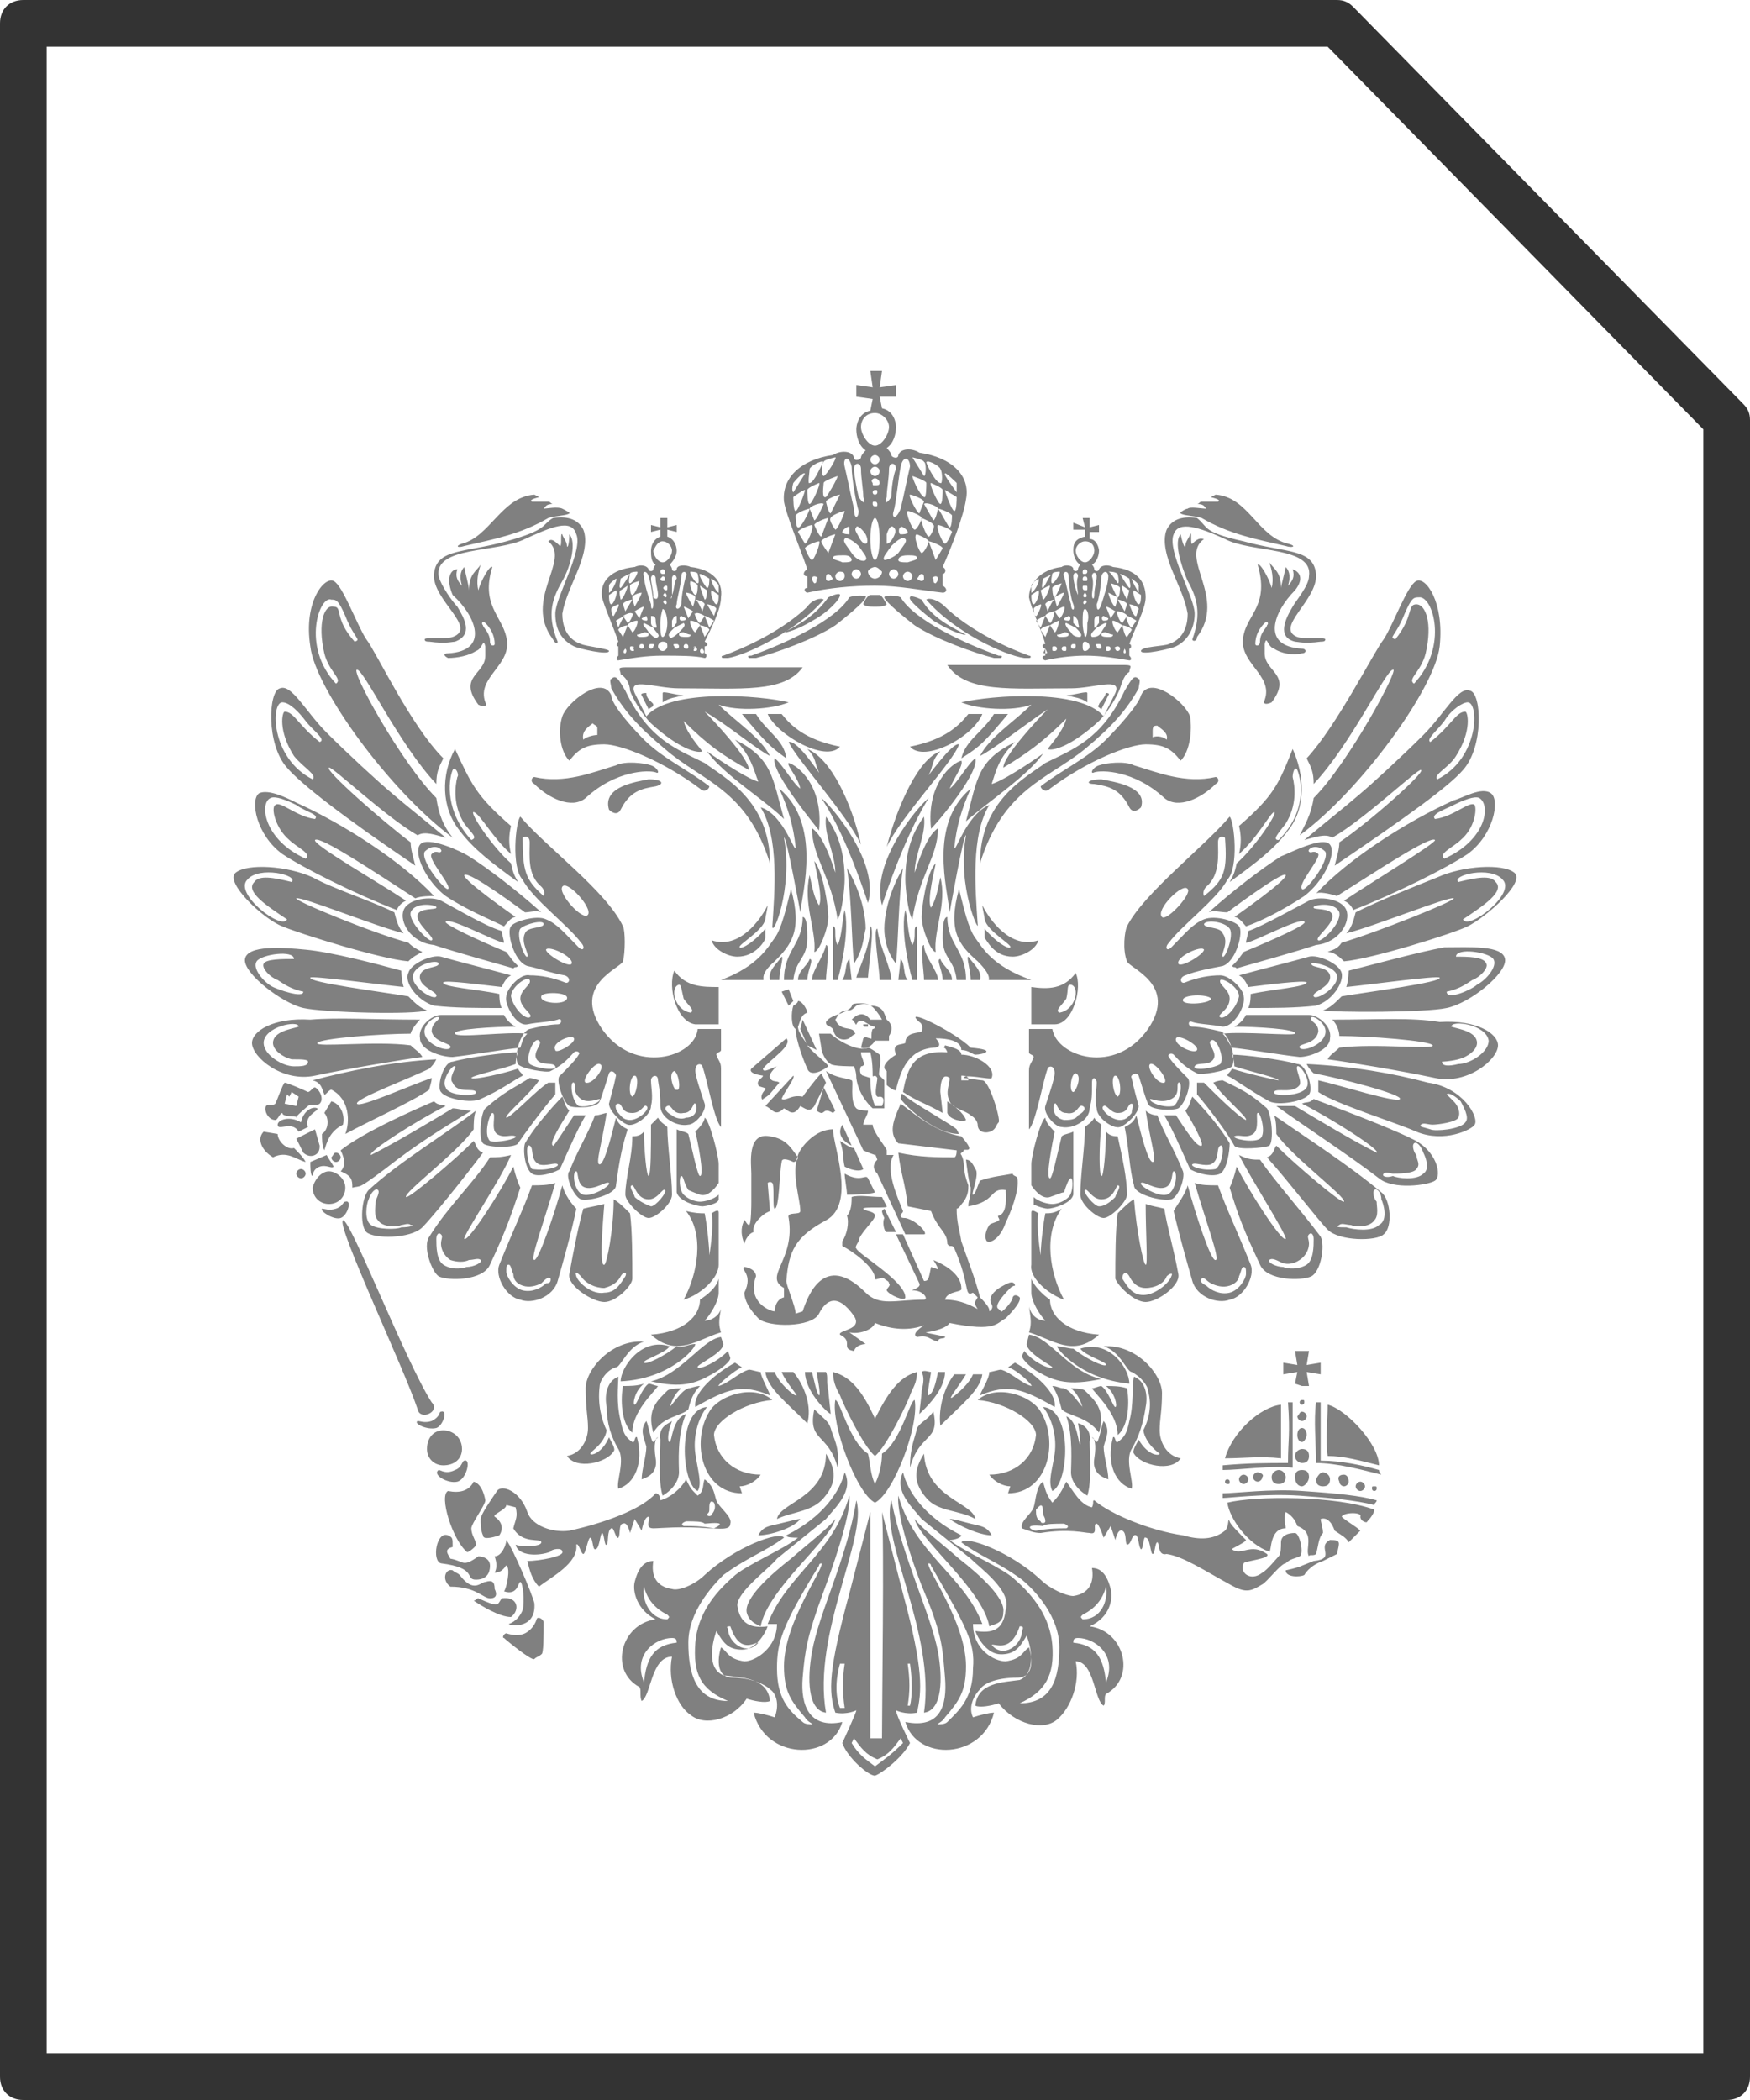 <?xml version="1.0" encoding="utf-8"?>
<!-- Generator: Adobe Illustrator 27.2.0, SVG Export Plug-In . SVG Version: 6.00 Build 0)  -->
<svg version="1.1" id="Слой_1" xmlns="http://www.w3.org/2000/svg" xmlns:xlink="http://www.w3.org/1999/xlink" x="0px" y="0px"
	 viewBox="0 0 75 90" style="enable-background:new 0 0 75 90;" xml:space="preserve">
<style type="text/css">
	.st0{fill:#333333;}
	.st1{fill-rule:evenodd;clip-rule:evenodd;fill:#808080;}
</style>
<g>
	<g>
		<g>
			<path class="st0" d="M74,90H1c-0.6,0-1-0.4-1-1V1c0-0.6,0.4-1,1-1h56.3c0.3,0,0.5,0.1,0.7,0.3l16.7,17c0.2,0.2,0.3,0.4,0.3,0.7
				v71C75,89.6,74.6,90,74,90z M2,88h71V18.4L56.9,2H2V88z"/>
		</g>
	</g>
	<g>
		<g>
			<path class="st1" d="M41.4,49.7c0,0,0.1,0.9,0.2,1.2c0,0.5-0.1,0.5-0.1,0.8c1.2-0.2,0.9-0.8,1.6-0.7c0,0.2,0.1,1-0.3,1.1
				c-0.1,0,0.1,0.2,0,0.2c-0.1,0.1-0.3,0.1-0.4,0.2c-0.2,0.3-0.2,0.6-0.1,0.7c0.2,0.1,0.6-0.2,0.8-0.8c0.2-0.4,0.6-1.4,0.5-1.9
				c0-0.1-0.2-0.1-0.2-0.2c-0.5,0.1-0.8,0.1-1.4,0.3c-0.1,0.2-0.2,0.6-0.3,0.6c-0.1,0,0.3-0.9,0.1-1.1
				C41.7,49.9,41.6,49.7,41.4,49.7L41.4,49.7z M40.1,44.5c0,0,0.4,0.4-0.1,0.4c-1.1,0.1-1.4,1-1.6,1.8c0,0.1-0.3-0.1-0.4-0.2
				c0,0,0-0.3,0-0.6c0,0-0.4-0.2,0.4-0.7c-0.2-0.5,0.2-0.4,0.4-0.5c0-0.5,0.6-0.4,0.7-0.5c0.1-0.3-0.1-0.4-0.1-0.4
				c-0.8-0.7,1.5,0.4,2.2,1.1c1.2,0.1,0.5,0.3,0.2,0.3c-0.1,0-0.3-0.2-0.6-0.2C41.2,44.6,40.6,44.5,40.1,44.5L40.1,44.5z M37.9,47.5
				h-0.5c0,0-0.6-0.5-0.7-1.3c0-0.3-0.1-0.5-0.1-0.5c-0.1,0-0.9,0-1-0.1c-0.2-0.1-0.4-0.5-0.4-0.7l-0.1-0.6c0.2,0,0.4,0,0.5,0
				c0.3,0.3,1.2,0.8,1.6,0.6c0.1,0,0.5,0.3,0.5,0.3c0.1,0.3-0.1,0.9,0,0.9l0.2,0.2V47.5L37.9,47.5z M35.2,46c-0.3,0.3-0.8,1-0.8,1
				c-0.5-0.1-0.7,0.2-0.9,0.1c0.1-0.3,0.6-0.9,0.5-1l-1.2,1.3c0.3,0.1,0.4,0.5,0.8,0.1c0.2,0.1,0.4,0.4,0.7-0.1h0
				c0.2,0.1,0.4,0.3,0.6,0c0,0,0.3-0.6,0.5-1L35.2,46L35.2,46z M33.4,46.4c-0.1-0.1-0.3,0-0.4-0.2c-0.1-0.2,0.4-0.6,0.3-0.5
				c-0.3,0.1-0.6,0.3-0.6,0.1c0.3-0.4,1.3-1,1-1.3l-1.5,1.3c0,0-0.2,0.2,0.5,0.3c0,0.1-0.3,0.2-0.2,0.4c0,0.1,0.4,0.1,0.3,0.2
				c-0.3,0.3-0.1,0.5-0.1,0.4C33,46.9,32.9,47,33.4,46.4L33.4,46.4z M36.4,44.5c-0.2,0.1-0.6,0.1-0.7-0.4c-0.2-0.2-0.3-0.1-0.3-0.3
				c0.2-0.3,0.6-0.3,0.9-0.5c0.4-0.2,0-0.3,0.6-0.3c0.1,0,0.3,0,0.4,0.1c0.6,0,0.6,0.4,0.7,0.6c0.4,0.3,0.1,0.7,0.1,0.7l0,0.2
				l-0.2,0c0,0-0.4,0-0.4,0c-0.1,0.2-0.4,0.4-0.6,0.3l0.1-0.4c0.1-0.1,0.2,0,0.3,0c0.1,0.1,0-0.2,0.1-0.4c0.1,0,0.1-0.1,0.1-0.1
				c-0.3,0-0.6-0.5-0.8-0.1c0,0.1-0.1-0.2-0.2-0.2c0.2-0.2,0.5-0.4,0.8,0h0.5c-0.1-0.2-0.4-0.6-0.5-0.6c-0.1-0.1-0.4-0.1-0.6,0
				c-0.1,0.1-0.2,0.2-0.3,0.2c-0.5,0-0.5,0.3-0.6,0.4c0.2,0.5,0.7,0.3,0.8,0.5C36.7,44.4,36.7,44.2,36.4,44.5L36.4,44.5z M33,51.9
				c-0.4,0.2,0,0-0.2,0.1c0,0-0.6,0.4-0.5,0.8c-0.3,0.1-0.4,0.5-0.4,0.5c-0.2-0.5-0.1-0.8,0-1c0-0.1,0.1,0.2,0.2,0.2
				c0.1,0,0.1-0.9,0.1-1c0-0.2,0-0.9,0-1.2c0-0.4-0.2-1.8,0.8-1.6c0.7,0.1,0.9,0.5,1.2,0.9c0,0.1-0.1,0.2-0.2,0.2
				c-0.2-0.1-0.5-0.2-0.5,0c-0.1,0.5-0.1,2-0.3,2c-0.1,0,0-1-0.1-1.1c-0.1-0.1-0.2,0-0.2,0L33,51.9L33,51.9z M36.7,53.5
				c0,0.2,2.1,1.4,2.1,2.1c0,0.2-0.7-0.1-0.8-0.3c0-0.1,0.2-0.2,0.1-0.3c0-0.1-0.1-0.1-0.2-0.2c-0.1-0.1-0.4,0.1-0.4,0
				c0-0.5-1-1.2-1.4-1.4l0-0.2c0.2-0.3,0.3-0.8,0.2-1.1c0.2-0.2,0.2-0.6,0.2-0.8c0.3-0.1,0.8,0,1.3,0l0.2,0.4c0.1,0.1-1,0-1,0.1
				c0,0.1,0.5,0.1,0.5,0.3c0,0.2-0.7,0.8-0.7,1.1C36.6,53.5,36.7,53.5,36.7,53.5L36.7,53.5z M37.5,51.1c-0.2,0.1-1.1,0.1-1.2,0.1
				c0-0.2-0.1-0.7-0.1-0.9c0.7,0.4,0.9,0,1,0.2L37.5,51.1L37.5,51.1z M37.6,49.7c0,0-0.1-0.3-0.1-0.2c0,0-0.3-0.1-0.5-0.2l-1.6-3.4
				c0.4,0.3,0.9,0.3,1.1,0.4c0.1,0-0.1,0.9,0.2,1.2c0.1,0.1,0.5,0.1,0.5,0.1c0,0.2-0.2,0.4-0.2,0.6c0.1,0,0.2,0,0.4,0
				c0,0.3,0.6,1,0.6,1.1L38,49.5h0.3c-0.4,0.6,0.2,1.9,0.4,2.4c0,0.1-0.1,0.1-0.1,0.2c0,0.1,0.1,0.1,0.2,0.1c0.5,0.1,1,0.7,0.8,0.7
				l-0.8,0l-1.2-2.6C37.4,50.1,37.4,49.9,37.6,49.7L37.6,49.7z M36,48.9c0.2,0.1,0.4,0.3,0.6,0.3l0.4,0.9c-0.1,0.1-0.4,0.1-0.8-0.1
				C36.1,49.6,36.2,49.5,36,48.9L36,48.9z M36.1,48.2l0.4,0.9C36.3,49,35.8,48.7,36.1,48.2L36.1,48.2z M37.9,51.8l0.5,1l-0.4,0
				c-0.1,0-0.2-0.4-0.1-0.6c0,0-0.1-0.2-0.1-0.3C37.8,51.9,37.9,51.8,37.9,51.8L37.9,51.8z M35.5,45.7c-0.4,0.3-0.8,0.4-0.9,0.1
				c-0.1-0.2-0.5-1.2-0.5-1.7c-0.2-0.1-0.2-0.7-0.1-1c0,0,0.2-0.1,0.2-0.2c0.2,0,0.4,0.4,0.4,0.5c-0.3,0.1-0.3,0.4-0.4,0.6
				c0,0.3,0.4,0.7,0.4,0.8C34.7,45,35.5,45.6,35.5,45.7L35.5,45.7z M37.4,46.1c0,0.1,0.1-0.1,0.2,0.1c0,0.2-0.2,0.9,0.1,0.8
				c0.2,0,0.2,0.2,0.1,0.4l-0.3,0c-0.2-0.5-0.2-0.9-0.2-1.2l-0.3-0.1c-0.1,0-0.2-0.2-0.1-0.4c0.1,0,0.2-0.1,0.1-0.2
				c0-0.1-0.1-0.2-0.1-0.4l0.4,0C37.4,45.5,37.4,45.9,37.4,46.1L37.4,46.1z M39.6,54.9l-0.9-2h-0.3l1,2.1c0.1,0.2-0.4,0.3-0.3,0.3
				c0.5,0,0.7,0.4,0.5,0.4c-1.2,0-1.9,0.3-2.5-0.3c-1.8-1.8-2.5,0.2-2.7,0.8l-0.3,0.1c0-0.3-0.4-1.2-0.4-1.4
				c0.1-1.3,0.4-1.9,1.7-2.6c1.3-0.7,0.3-3.2,0.3-3.9c-0.8,0-1.4,0.8-1.5,1.1c-0.3,0.8,0.1,1.9,0.1,2.4c0,0.2-0.6,0-0.5,0.3
				c0.3,1.8-1.1,2.5-0.2,3c0,0,0,0.4,0,0.4c-0.4,0.1-0.4,0.6-0.4,0.6c-0.2,0-1.2-0.4-0.8-1.5c0-0.3-0.4-0.4-0.5-0.4
				c-0.2,0.1,0.4,0.3,0,1.1c0,0.3,0.2,0.7,0.6,1.1c0.4,0.4,2.3,0.4,2.6-0.2c0.3-0.6,0.8-0.9,1.5,0.1C37,57,35.9,57,36,57.2
				c0.6,0.3,0,0.6,0.6,0.7c0.1-0.3,0.5-0.3,0.5-0.3l-0.7-0.5c0.4,0.1,1-0.1,1.1-0.4c0.5,0.2,1.3,0.4,2.1,0.1
				c-0.3,0.2-0.5,0.4-0.3,0.5c0.5-0.1,0.5,0.1,0.9,0.2c0-0.2,0.3-0.1,0.3-0.2c0.2,0-1-0.2-0.8-0.2c0,0,0.8-0.1,1-0.4
				c2,0.4,2,0,2.4-0.2c0.1-0.1,0.7-0.7,0.6-0.9c0,0-0.2-0.2-0.3,0c0,0.2-0.5,0.7-0.5,0.6l-0.1-0.1c-0.2-0.1,0.1-0.5,0.5-0.9
				c0.1-0.1,0.2-0.1,0.2-0.1c0-0.1-0.1-0.2-0.3-0.1c0,0-1,0.4-0.7,0.9c0.1,0.2-0.1,0.3-0.1,0.3c0-0.1,0-0.2-0.4-0.6
				c-0.2-0.8-0.6-1.8-0.8-2.4c-0.1-0.6-0.2-0.8-0.2-1.4c0.1,0,0.2-0.2,0.3-0.3c0.2-0.3,0.2-0.5,0.2-0.7c-0.3-0.8-0.1-0.9-0.3-1.3
				c-0.1-0.1,0.1-0.1,0.1-0.2c0-0.1,0.6,0.2-0.1-0.6c-1.1-0.2-1.8-0.8-2.6-1.4c-0.2,0.5-0.6,1.2-0.1,1.7l2.5,0.3
				c0,0.3-0.1,0.3-0.1,0.3c-0.7,0-1.5,0-2.4-0.2c0.1,0.9,0.3,1.3,0.4,2.3l1,0.2c0.3,0.8,0.7,0.9,0.7,1.4c0.1,0.2,0.2,0,0.3,0.2
				c0.7,1.6,0.4,2.1,0.8,1.9l0.2,0.2c-0.1,0.2-0.2,0.2,0,0.5c-0.2-0.1-0.7-0.4-1.4-0.4c0.1-0.4,0.8-0.3,0.7-0.5c0-0.1,0-0.7-1.2-1.2
				c0,0,0.2,0.3,0.2,0.4l-0.3-0.1C39.8,54.8,39.8,54.9,39.6,54.9L39.6,54.9z M35,45l-0.4-0.2l-0.3-0.7l0.1-0.4L35,45L35,45z
				 M34,42.9l-0.2,0.2l-0.3-0.6l0.3-0.1L34,42.9L34,42.9z M40.3,46.8l0.1,0.9c-0.7-0.4-1.1-0.5-1.7-0.9c0.2-1.1,0.5-1.8,1.9-1.7
				c-0.1-0.3-0.2-0.1-0.1-0.3c0.4,0.1,0.7,0.2,0.7,0.4c0.6,0,1.5,0.5,1.3,1c0,0.1-1.2-0.2-1.2,0c0.1,0,0.7,0.1,0.8,0.1
				c0.3,0,0.8,1.7,0.7,1.8c-0.1,0.1-0.1,0.2-0.2,0.3c-0.2,0.2-0.7,0.2-0.7-0.2c0-0.1-0.1-0.3-0.3-0.4c-0.2-0.2-0.8-0.3-0.9-0.6
				c-0.2-0.4,0-0.7,0-1C40.3,45.9,40.3,46.7,40.3,46.8L40.3,46.8z M41,48.4l0.1,0.2c-1,0-2.2-1.1-2.5-1.5c0,0,0-0.3,0.1-0.2
				C39,47.2,40.8,48.2,41,48.4L41,48.4z M41.4,48c-0.1,0.1-0.7,0-0.8-0.3c0,0,0-0.3,0-0.5C40.9,47.4,41.3,47.7,41.4,48L41.4,48z
				 M35.8,47.6l-0.1,0.1c-0.5-0.3-0.3,0.2-0.7-0.1l0.3-1L35.8,47.6L35.8,47.6z M41.5,46.2c0,0.1,0,0.1,0,0.1c-0.1,0-0.2,0-0.3,0
				c0,0,0-0.1,0-0.2C41.3,46.1,41.4,46.1,41.5,46.2L41.5,46.2z M37,43.9c0,0,0.1,0,0.2,0c0,0,0,0.1,0,0.1c0,0-0.1,0-0.1,0
				C37,44,37,44,37,43.9L37,43.9z M46.5,28.1c0.7,0,1.3,0.1,1.9,0.2c0.1,0,0.1-0.1,0-0.2v-0.3c0.1,0,0.1-0.2,0-0.2
				c0.2-0.6,0.7-1.5,0.7-2c0-0.7-0.4-1.2-1.4-1.3c-0.2-0.1-0.5-0.1-0.6,0.1c0,0.1-0.2,0.1-0.2,0c0-0.1-0.1-0.2-0.1-0.2
				c0.2-0.1,0.3-0.4,0.3-0.6c0-0.1-0.1-0.5-0.4-0.5l0-0.3l0.4,0v-0.3l-0.4,0.1l0-0.4h-0.3l0.1,0.4L46,22.4v0.3l0.5,0l0,0.3
				C46,23.1,46,23.4,46,23.6c0,0.2,0.1,0.5,0.3,0.6c0,0-0.1,0.1-0.1,0.2c0,0.1-0.2,0.1-0.2,0c0-0.2-0.4-0.2-0.5-0.1
				c-0.9,0.1-1.4,0.7-1.4,1.3c0.1,0.5,0.5,1.3,0.7,2c-0.2,0-0.1,0.2,0,0.2c0,0.1,0,0.2,0,0.3c-0.2,0-0.1,0.2,0,0.2
				C45.2,28.2,45.9,28.1,46.5,28.1L46.5,28.1z M37.5,76.1c-0.3,0-1.2-0.8-1.4-1.4c0,0,0.6-1.3,0.6-1.4c0,0-0.4,0.2-0.9,0.1
				c-0.3-0.9-0.3-1.8,0.6-5.1l0.9-3.5c0,1.2,0,8.2,0,9.7h0.5c0-1.5,0.1-8.5,0-9.7l0.9,3.5c0.9,3.3,0.8,4.2,0.6,5.1
				c-0.5,0.1-0.9-0.1-0.9-0.1c0,0.2,0.6,1.4,0.6,1.4C38.7,75.3,37.8,76,37.5,76.1L37.5,76.1z M37.5,62.4C37,62,36.1,60.1,36,59.8
				c-0.1-0.2-0.3-0.5-0.3-1c0.8,0.2,1.3,0.9,1.8,2c0.5-1,1-1.8,1.8-2c0,0.5-0.2,0.7-0.3,1C38.9,60.1,38,62,37.5,62.4L37.5,62.4z
				 M37.5,64.4C36.7,64,35.6,61,35.8,60c0.2,0,0.6,1.8,1.4,2.3c0.1,0.4,0.1,0.9,0.3,1.3c0.2-0.4,0.3-0.9,0.3-1.3
				c0.8-0.5,1.2-2.3,1.4-2.3C39.4,61.1,38.3,64,37.5,64.4L37.5,64.4z M54.3,26.8c0.1-0.1,0-0.2-0.1-0.1c-0.2,0.2-0.4,0.5-0.4,0.9
				c0,0.1,0.2,0.1,0.2-0.1C54,27.1,54.3,26.9,54.3,26.8L54.3,26.8z M53.3,23.2c1.8,0.5,3,0.3,3.1,1.4c0.1,1.1-1.8,2.3-0.8,2.7
				c0.3,0.1,1.2,0,1.2,0.1c0,0.1-0.1,0.1-0.2,0.1c-0.7,0.1-1,0-1.1,0c-0.8-0.2-0.4-1-0.1-1.5c0.1-0.2,0.7-0.9,0.7-1.3
				c0.2-1.3-2.5-1-3.6-1.6c-1.1-0.5-2-0.8-2.2-0.2c-0.3,0.7,0.9,2.7,0.9,3.4c0,0.5-0.2,1.1-0.8,1.4c-0.2,0.1-1.5,0.4-1.5,0.2
				c0-0.2,1-0.2,1.2-0.3c0.3-0.1,0.8-0.4,0.8-1.3c-0.1-0.6-0.4-1.2-0.6-1.7c-0.3-0.7-0.5-1.4-0.3-1.9c0.2-0.4,0.6-0.6,1.3-0.5
				C51.8,22.6,51.5,22.8,53.3,23.2L53.3,23.2z M50.9,24.9c0.4,0.7,0.6,1.4,0.2,2.5c0,0.1,0.2,0.1,0.2-0.1c1.3-1.7-0.8-3.4,0.3-4.2
				c-0.1,0-0.2-0.1-0.5,0.2c-0.1,0.1,0-0.6-0.1-0.4c0,0.1-0.2,0.3-0.2,0.5c0,0.1-0.1,0-0.2-0.5C50.3,23.2,50.6,24.2,50.9,24.9
				L50.9,24.9z M39.7,25.7c1.2,1.4,3.4,2.4,4.2,2.5l0.2,0c0.1,0,0.1-0.1,0-0.1c-1.9-0.7-3.1-1.6-3.6-2.1
				C40.2,25.7,39.8,25.6,39.7,25.7L39.7,25.7z M40,26.6c0.5,0.3,0.9,0.5,1.3,0.6c0,0,0.2,0,0.1,0c-0.8-0.4-1.5-0.8-1.9-1.5
				c-0.2-0.1-0.5-0.2-0.5-0.1C38.9,25.7,39.5,26.2,40,26.6L40,26.6z M39.2,26.8c0.9,0.6,2.6,1.2,3.4,1.4l0.3,0
				c0.1-0.1,0-0.1-0.1-0.1c-1.4-0.5-3.6-1.5-4.2-2.5c-0.2-0.1-0.7-0.1-0.7,0C37.9,25.7,38.3,26.1,39.2,26.8L39.2,26.8z M39.6,73.4
				c0.8-0.1,0.8-1.5,0.6-2.6c-0.3-1.6-1.5-4-2-6.5C37.7,66,40.1,70,39.6,73.4L39.6,73.4z M42,72.4c0.2-0.3,0.8-0.5,1.6-0.5
				c0.8,0,0.6-1,0.5-1.3c-0.3,0.2-0.3,0.5-1,0.6c-0.5,0-1.4-0.5-1.4-1.6l0.4,0c-0.8-2.1-2.9-3-3.6-5.5c-0.1,0.9,0.8,3.4,1.1,4.1
				c0.8,1.9,0.8,2.5,0.9,3.7c0.1,1.2-0.2,2.2-1.7,1.9c0.5,1.7,3.3,1.6,3.8-0.4c-0.2,0-0.6,0.1-0.9,0.2C41.5,73.2,41.7,72.7,42,72.4
				L42,72.4z M42.4,69.7c0.2-0.1,0.6-0.1,0.6-0.6c0.1-0.6-1-1.6-1.9-2.3c-0.8-0.7-1.6-1.3-1.9-1.7C39.4,66,42.1,68.1,42.4,69.7
				L42.4,69.7z M41.6,66.8l-2.1-1.7c-0.4-0.5-1.2-1.2-0.8-2c0.2,0.8,0.9,1.9,2.5,2.7c0,0.1-0.3,0.2-0.5,0.2c0.6,0.5,2.3,1.2,2.8,1.7
				c0.8,0.7,1.5,1.6,1.6,2.8c0.1,1.3-0.3,2-1.4,2.5c1.4,0,1.7-1.1,1.7-2.4c0-1.3-1-2.4-1.6-2.9c-1.1-0.8-1.8-1-2.6-1.6
				c0.2-0.3,2.1,0.4,3.4,1.6c0.4,0.4,1.1,0.7,1.4,0.7c0.7-0.1,0.9-0.6,0.8-1.2c0.5,0,0.7,0.5,0.8,0.9c0.1,0.4,0,1.2-0.9,1.6
				c1.5,0.2,2,2.2,0.7,2.9c-0.1,0.1,0,0.4-0.1,0.5c-0.4-0.2-0.4-1.9-1.2-1.9c0.2,0.9-0.2,2-0.8,2.5c-0.6,0.5-1.8,0.2-2.5-0.7
				c-0.3,0.1-0.8,0.2-1,0.1c0.1-1,1.2-1,1.9-1.1c0.7-0.3,0.5-1.4,0.3-1.9c-0.3,0.5-0.5,0.8-1.1,0.8c-0.6,0-1-0.7-1.1-1
				c0.7,0.1,1.2,0,1.3-0.9C43.4,68.2,42,67.2,41.6,66.8L41.6,66.8z M41.6,65.3c-0.4-0.1-0.7-0.2-0.9-0.2c0.4,0.3,1.3,0.7,1.8,0.7
				C42.3,65.4,42,65.4,41.6,65.3L41.6,65.3z M39.7,64.2c0.5,0.6,1.4,0.5,2.1,0.9c-0.1-0.7-2.1-0.9-2.2-2.8
				C39.3,62.8,39,63.4,39.7,64.2L39.7,64.2z M39.3,61.2C39.2,61.7,39,62,39,62.9c0.4-1.5,1.3-1.1,1-2.4
				C39.7,60.9,39.5,60.9,39.3,61.2L39.3,61.2z M42.4,63.2c0.2,0.3,0.6,0.5,0.9,0.5L43.2,64c1.7,0,2.2-2.2,1.4-3.5
				c-0.4-0.7-1.9-1.2-2.7-0.5c1.2,0.1,2.5,0.9,2.5,1.5C44.3,62.5,43.5,63.2,42.4,63.2L42.4,63.2z M39.5,59.6c0,0.2-0.1,0.9-0.1,1
				c0.2-0.2,1.1-1,1.1-1.8c-0.1,0-0.2,0-0.3,0c-0.1,0.5-0.2,0.9-0.4,1c-0.1,0,0.1-0.9,0.1-1c-0.1,0-0.3-0.1-0.4,0
				C39.6,59,39.6,59.2,39.5,59.6L39.5,59.6z M40.3,61.1c0.9-0.9,1.7-1.5,1.8-2.2c-0.1,0-0.3,0-0.4,0c-0.2,0.5-0.9,1-0.9,1
				c-0.2,0.1,0.3-0.5,0.6-1c-0.2,0-0.3,0-0.5,0C40.5,59.4,40.2,60.3,40.3,61.1L40.3,61.1z M44.2,54.2c-0.1,0.6,0.8,1.3,1.4,1.5
				c-0.6-1.1-0.9-2.8-0.1-3.9C45.2,52,45,52,44.8,52c-0.1,0.5-0.2,1.4-0.2,1.8c0,0-0.2-1.2-0.1-1.8c-0.3-0.2-0.3-0.1-0.3,0
				L44.2,54.2L44.2,54.2z M44.1,57.1c1,0.3,1.9,1.1,3,0.1c-1.4-0.1-2.1-0.8-2.1-1.5c-0.3-0.2-0.7-0.6-0.8-0.9l0,0.6
				c0,0.4,0.4,1,0.6,1.2c-0.3,0-0.6-0.2-0.7-0.6C44.2,56.6,44.2,56.8,44.1,57.1L44.1,57.1z M42,59.8c1.2-0.5,1.8-0.3,3.2,0.5
				c0.1-0.6-0.8-1.4-1.7-1.9l-0.3,0.2c0.4,0.1,1.1,0.8,1,0.8c-0.4-0.1-0.9-0.6-1.3-0.7c-0.1,0-0.4,0.1-0.5,0.1
				C42.4,59.1,42,59.7,42,59.8L42,59.8z M45.2,62.3c-0.1,0.7-0.3,1.2-0.1,1.6c0.7-0.3,0.9-3.5-0.4-3.6
				C45.1,60.8,45.3,61.6,45.2,62.3L45.2,62.3z M46.9,62.5c-0.1,0.6,0.3,0.8,0.6,0.9c0-0.4-0.2-1-0.2-1.4c0.1-0.4,0.3-0.7,0-1.1
				c-0.1,0.2-0.2,0.9-0.3,0.9c0,0-0.2-0.2-0.2-0.2C46.9,61.6,47,61.9,46.9,62.5L46.9,62.5z M45.9,63.1c0,0.3,0.2,0.7,0.7,1
				c0.2-0.6,0.1-1.8,0.1-2.3c0.1-0.6-0.4-0.8-0.5-0.8c0.1,0.5,0.1,0.9,0.1,0.9c-0.1,0-0.1-1-0.6-1.2C46,61.5,45.9,62.8,45.9,63.1
				L45.9,63.1z M45.5,60.4c0.3,0.3,1.1,0.3,1.6,1c0.3-1-0.2-1.4-0.6-1.8c-0.1-0.1-0.5-0.1-0.6-0.1c0.4,0.3,0.5,0.9,0.5,0.8
				c-0.2-0.2-0.5-0.7-0.8-0.8c-0.2,0-0.3-0.1-0.5-0.1C45.3,59.7,45.4,60,45.5,60.4L45.5,60.4z M45.1,58.6c-0.1,0.1-0.8-0.2-1.2-0.7
				l-0.1,0.2c0,0.2,0.5,0.6,0.7,0.7c0.7,0.4,1.3,0.6,2.7,0.3c-1.4-0.3-2.2-1.8-3.1-1.9L44,57.6C44,58,45.2,58.6,45.1,58.6L45.1,58.6
				z M47.4,59.4c0.4,0.3,0.5,0.9,0.4,0.9c-0.1,0-0.3-0.7-0.6-0.9c-0.1,0-0.3,0.1-0.4,0.1c0.2,0.3,1.1,1.1,1.1,2
				c0.5-0.4,0.5-1.5,0.4-2C48,59.4,47.7,59.4,47.4,59.4L47.4,59.4z M48.4,59.3c0-0.7-0.9-1.9-2.1-1.5c0.2,0.3,1.2,0.6,1.1,0.7
				c-0.1,0.1-0.9-0.3-1.4-0.7c-0.2,0-0.5-0.1-0.7-0.1C45.3,57.8,46.3,59.1,48.4,59.3L48.4,59.3z M48.4,60.9
				c-0.1,0.5-0.2,0.7-0.5,0.9c-0.1,0.1-0.1-0.3-0.2-0.2c-0.3,1.1,0.1,2,0.8,2.2c0.1-0.3-0.3-1.2,0-1.7c0.3-0.5,0.5-1.1,0.6-1.8
				c0.1-0.5,0-1.1-0.5-1.3C48.5,59.4,48.6,60.2,48.4,60.9L48.4,60.9z M49,61.3c0.1,0.6,0.7,1,0.7,1c0,0.1-0.5,0.1-0.9-0.6
				c-0.1,0.2-0.3,0.5-0.2,0.6c0.3,0.5,1.6,0.8,2,0.2c-0.6-0.1-0.9-0.7-0.9-1.2c0-0.5,0.1-0.8,0.1-1.6c0-0.8-1.1-2.1-2.5-2
				c0.7,0.2,1,1.1,1.2,1.1c0.4,0.2,0.7,0.6,0.7,0.8C49.4,60.3,49.2,60.9,49,61.3L49,61.3z M46.1,41.7c-0.5,0.7-1.2,0.7-1.9,0.6v1.6
				c0.3,0,0.8,0,1,0C46,43.9,46.4,42.3,46.1,41.7L46.1,41.7z M45.9,42.2c0.4,0.1,0.2,1.1-0.5,1.2c-0.2-0.1,0.1-0.3,0.3-0.6
				C45.8,42.4,45.7,42.2,45.9,42.2L45.9,42.2z M50.4,44.5c0.1-0.2,1,0.3,0.9,0.5C51.2,45.2,50.3,44.8,50.4,44.5L50.4,44.5z
				 M47.2,50.4c-0.1-0.1-0.1-1.2,0-2.2c-0.1-0.1-0.2-0.1-0.3-0.3c-0.1,0.2-0.3,0.3-0.4,0.4c0,0.8-0.2,2.1-0.2,2.9c0,0.4,0.7,1,1,1
				c0.3,0,1-0.7,1-1c0-0.7-0.2-1.6-0.4-2.5c-0.3,0-0.4-0.1-0.5-0.2C47.4,49.2,47.3,50.5,47.2,50.4L47.2,50.4z M48.6,50.8
				c0,0.4,1.2,0.7,1.6,0.6c0.3-0.1,0.6-0.9,0.5-1.2c-0.4-1-0.8-1.6-1.1-2.4c-0.2,0-0.4-0.1-0.5-0.2c0.2,1.3,0.5,2.2,0.3,2.2
				c-0.2,0-0.5-1.2-0.7-2c-0.1,0.3-0.3,0.4-0.5,0.5C48.4,49.3,48.4,50.1,48.6,50.8L48.6,50.8z M50.4,47.8c-0.2,0-0.4,0-0.5,0
				c0.3,0.5,0.7,1.4,1.1,2.3c0.1,0.1,0.9,0.4,1.3,0.2c0.3-0.2,0.4-1,0.4-1.3c-0.4-0.7-1.2-1.6-1.6-2c-0.1,0.2-0.1,0.4-0.3,0.6
				c0.3,0.5,0.8,1.4,0.7,1.5C51.3,49.2,50.8,48.4,50.4,47.8L50.4,47.8z M52.8,45.8c-0.1,0.2-0.2,0.2-0.2,0.3
				c0.4,0.2,0.9,0.6,1.8,1.1c0.4,0.2,1.5,0,1.7-0.3c0.2-0.2-0.1-1.3-0.5-1.3c-0.7-0.2-2.3-0.4-2.8-0.4c0,0,0.1,0.2,0.1,0.5
				c0.6,0.2,1.9,0.5,1.9,0.6C54.7,46.3,53.4,46,52.8,45.8L52.8,45.8z M51.6,46.4c-0.1,0-0.1,0-0.3,0c0,0.2,0,0.4,0,0.5
				c0.6,0.7,1.4,1.8,1.6,2.2c0.1,0.2,1.3,0.1,1.5,0c0.2-0.2,0.1-1.3-0.1-1.6c-0.8-0.7-1.1-0.8-1.9-1.2c0,0-0.2,0-0.4,0.1
				c0.3,0.5,1.5,1.5,1.4,1.6C53.1,47.9,52,46.8,51.6,46.4L51.6,46.4z M49.1,55.8c0.5,0,1.5-0.7,1.4-1.2c-0.2-1.1-0.5-2.1-0.6-2.8
				c-0.4-0.1-0.5-0.1-0.8-0.2c0,1.2,0.1,2.7,0,2.6c-0.1,0-0.4-1.5-0.5-2.8c-0.2,0.1-0.5,0.4-0.7,0.6c-0.1,0.7-0.1,2-0.1,2.8
				C47.9,55.1,48.6,55.8,49.1,55.8L49.1,55.8z M51.1,54.9c0.2,0.7,1.1,1,1.6,0.8c0.6-0.1,1.1-1,0.9-1.5c-0.6-1.5-1-2.3-1.4-3.4
				c-0.4,0-0.7,0-1-0.1c0.5,1.7,1.1,3.3,0.9,3.3c-0.2,0.1-0.9-2.1-1.2-3.2c-0.1,0.4-0.5,0.9-0.6,1.1C50.5,52.8,50.9,54.2,51.1,54.9
				L51.1,54.9z M54,54.2c0.3,0.7,1.8,0.7,2.2,0.5c0.4-0.2,0.6-1.3,0.4-1.7c-0.9-1.2-1.9-2.3-2.6-3.3c-0.3,0-0.5,0-0.9-0.2
				c0.5,1,2.1,3.5,2,3.6c-0.2,0.1-1.6-2.1-2.1-3.1c-0.1,0.4-0.2,0.7-0.3,0.9C53.1,52.2,53.3,52.7,54,54.2L54,54.2z M56.9,52.7
				c0.5,0.5,2.1,0.5,2.4,0.2c0.4-0.3,0.3-1.5-0.1-1.8c-1.3-1.1-3.3-2.4-4.6-3.3c0.1,0.2,0.1,0.6,0.1,0.8c0.7,1,3,2.7,2.9,2.9
				c-0.1,0.1-2.1-1.6-2.9-2.4c-0.1,0.1-0.1,0.4-0.4,0.5C55.2,50.6,56.5,52.3,56.9,52.7L56.9,52.7z M59.1,50.5
				c0.6,0.5,2.1,0.3,2.4,0.1c0.3-0.2,0.1-1.3-1-1.8c-1-0.5-3.4-1.4-4.2-1.7c-0.2,0.2-0.3,0.1-0.5,0.2c1.2,0.6,3.4,2,3.2,2.1
				c-1-0.5-2.5-1.4-3.5-2c-0.2,0-0.5,0-0.8,0C56.1,48.4,57.8,49.5,59.1,50.5L59.1,50.5z M60,47.1c-0.1,0.2-2.6-0.6-3.5-0.8
				c0,0.1,0,0.4,0,0.5c0.7,0.5,3.3,1.3,4.2,1.7c1.2,0.5,2.4-0.1,2.5-0.3c0.2-0.3-0.5-1.6-2-1.8c-1.5-0.4-3.2-0.7-5.2-0.8
				c0.1,0.2,0.2,0.3,0.3,0.4C57.4,46.2,60.1,46.9,60,47.1L60,47.1z M47.2,33.4c-0.6,0-0.7,0.2-0.3,0.2c0.6,0.1,1.1,0.2,1.5,1
				c0.1,0.2,0.3,0.2,0.5,0C49.2,33.7,47.7,33.5,47.2,33.4L47.2,33.4z M46.6,30.1v-0.4c0-0.1-0.6,0.1-0.9,0.1
				C46.1,29.9,46.3,29.9,46.6,30.1L46.6,30.1z M39,32c0.6,0.7,2.7-0.4,3.1-1.4l-0.6,0C41.1,31.1,40.5,31.7,39,32L39,32z M38,36.3
				c0.6-1.3,2.9-3.7,3.1-4.4c-0.3-0.1-1.4,1.5-1.3,1.3c0.2-0.3,0.1-0.6,0.5-1C39.4,32.5,38.5,34.4,38,36.3L38,36.3z M38.6,41.1
				L38.5,42h0.4C38.7,41.8,38.8,41.3,38.6,41.1L38.6,41.1z M41.5,41c-0.1,0,0.1,0.6,0.1,1c0.2,0,0.3,0,0.4,0
				C42.1,41.6,41.7,41.3,41.5,41L41.5,41z M40.3,41.1c-0.2,0,0.1,0.5,0.1,0.9c0.2,0,0.2,0,0.4,0C40.8,41.6,40.4,41.4,40.3,41.1
				L40.3,41.1z M37.6,39.8c-0.2,0,0.1,1.8,0.1,2.2c0.2,0,0.3,0,0.5,0C38.2,41.5,37.7,40.6,37.6,39.8L37.6,39.8z M39.6,40.5
				c-0.2,0,0,1.1,0,1.5c0.2,0,0.4,0,0.6,0C40.2,41.6,39.6,41,39.6,40.5L39.6,40.5z M39.1,40.5c-0.2-0.4-0.2-1.2-0.3-1.5
				c-0.2,0.8,0.1,2.3,0.3,3h0.2v-2.3C39.1,39.7,39.3,40.2,39.1,40.5L39.1,40.5z M37.8,38.8c0.5-1.5,1.2-3.3,2-4.6
				C39.3,34.6,37.3,37,37.8,38.8L37.8,38.8z M37.9,39.8c0,0.4,0.1,1,0.5,1.5c0.1-0.9,0.1-2.8,0.3-4.1C38,38.4,37.9,39.4,37.9,39.8
				L37.9,39.8z M38.8,37.7c0,0.3,0.1,1.4,0.3,1.7c0.3-1.9,1.1-2.7,1.1-3.9c-0.5,0.3-0.9,1.6-1,1.9c0-0.8,0.5-1.6,0.4-2.4
				C39,35.8,38.8,36.7,38.8,37.7L38.8,37.7z M39.5,39.3c0,0.5,0.4,1.5,0.6,1.5c-0.1-0.9,0.5-2.1,0.2-3.2c-0.1,0.5-0.2,1-0.4,1.3
				c-0.2-0.3,0.2-1.8,0.2-1.9C39.7,37.4,39.5,38.9,39.5,39.3L39.5,39.3z M42.2,40.2c0.1,0.1,0.4,0.8,1.2,0.8c0.4,0,1-0.3,1.1-0.7
				c-1.2,0.4-2.1-0.9-2.4-1.5c0,0.1,0.1,0.5,0.1,0.6c0.1,0.5,1.2,1.1,1.1,1.2c-0.1,0.1-0.7-0.3-1.1-0.8C42.2,39.9,42.2,40,42.2,40.2
				L42.2,40.2z M40.4,40.2c0,0.9,0.5,0.9,0.6,1.8h0.4c0-1.3-0.8-1.5-0.8-2.7C40.4,39.3,40.4,39.9,40.4,40.2L40.4,40.2z M41.8,40.2
				c-0.3-0.4-0.5-1.3-0.7-2.1c-0.5,1.8,0,2.4,0.8,3.1c0.7,0.7,0.4,0.8,0.5,0.8h1.8C42.5,41.4,42.1,40.6,41.8,40.2L41.8,40.2z
				 M55.4,24.4c0.1,0.3,0,0.5-0.2,0.7c0.1-0.3,0.1-0.6-0.1-0.8c0,0.1-0.2,0.8-0.2,0.9c0-0.7-0.3-0.8-0.5-1.1
				c0.1,0.3,0.2,0.7,0.1,1.1c-0.1-0.4-0.5-1.1-0.6-1c0.5,1.7-0.4,2.1-0.6,3c-0.3,1.2,1.3,1.7,0.9,2.8c-0.1,0.2,0.1,0.2,0.3,0.1
				c0.9-1.2-0.3-1.3-0.3-2.1c0-0.2,0-0.2,0-0.4c0.1-0.4,0.1,0.1,0.4,0.2c0.3,0.2,0.8,0.3,1.2,0.2c0.2,0,0.2-0.2,0-0.2
				c-1.8-0.1-1.2-1.6-0.3-2.5C55.9,24.8,55.7,24.5,55.4,24.4L55.4,24.4z M51.5,22.2c1.2,0.7,2.3,0.9,3.6,1.2c0.3,0.1,0.5,0,0.1-0.1
				c-1.3-0.3-1.7-2-3.1-2.1c0,0-0.2,0.1-0.2,0.1c-0.1,0,0.5,0.1,0.3,0.2l-0.7,0c-0.1,0-0.1,0.1-0.2,0.1c0.3,0,0.3,0.1,0.4,0.2
				c-0.2,0-0.7-0.1-0.8,0c-0.1,0-0.4,0.2-0.3,0.2C50.7,22.1,51.2,22.1,51.5,22.2L51.5,22.2z M48.6,32.8c-0.4-0.2-1.2-0.1-1.5,0
				c-0.3,0.1-0.4,0.4-0.2,0.3c0.3-0.1,1.7-0.1,3,1.1c0.6,0.5,1.6,0,2.2-0.6c0.2-0.1,0.1-0.3,0-0.3C50.8,33.6,49.6,33.1,48.6,32.8
				L48.6,32.8z M48.4,54.7c0.1,0.2,0.3,0.5,0.7,0.5c0.4,0,0.8-0.2,0.9-0.5c0.1-0.1,0.3-0.2,0.2,0c-0.1,0.3-0.7,0.8-1.2,0.8
				c-0.5,0-0.7-0.4-0.9-0.7C48.1,54.5,48.3,54.5,48.4,54.7L48.4,54.7z M46.5,51c0.1-0.1,0.3,0.4,0.7,0.4c0.5,0,0.6-0.5,0.7-0.6
				c0.2,0-0.1,0.4-0.1,0.5c-0.1,0.1-0.4,0.4-0.7,0.4C46.9,51.7,46.4,51.1,46.5,51L46.5,51z M44.9,51.8c0.2,0,1-0.2,1.1-0.6
				c0-0.8,0-1.7,0-2.7c-0.2,0.1-0.4,0.1-0.5,0.2c-0.2,0.8-0.4,1.8-0.5,1.8c-0.2,0,0.1-1.5,0.2-2c-0.1-0.1-0.4-0.4-0.4-0.6
				c-0.2,0.1-0.6,1.6-0.6,2v0.9c0.2,0.3,0.5,0.6,0.8,0.5c0.3-0.1,0.5-0.2,0.6-0.2c0.1-0.3,0.2-0.6,0.3-0.6c0.1,0,0.1,0.6-0.1,0.8
				c-0.2,0.2-0.5,0.3-0.7,0.3c-0.2,0-0.6-0.1-0.8-0.3v0.3C44.2,51.6,44.7,51.8,44.9,51.8L44.9,51.8z M51.5,54.8
				c0.1-0.1,0.2,0.1,0.4,0.2c0.2,0.1,0.5,0.2,0.8,0.1c0.3-0.1,0.4-0.3,0.4-0.4c0.1-0.2,0.1-0.4,0.2-0.4c0.1,0,0.1,0.1,0.1,0.3
				c0,0.2-0.3,0.7-0.7,0.8c-0.4,0.1-0.8-0.1-1-0.3C51.5,55,51.4,54.9,51.5,54.8L51.5,54.8z M54.4,54c0.1-0.1,0.3,0,0.5,0.1
				c0.2,0.1,0.5,0.1,0.8-0.1c0.3-0.2,0.4-0.5,0.4-0.7c0-0.2-0.1-0.3,0-0.4c0.1-0.1,0.2,0,0.2,0.2c0,0.3,0,0.9-0.3,1.1
				c-0.3,0.2-0.8,0.2-1,0.1C54.7,54.3,54.3,54.1,54.4,54L54.4,54z M60.9,48.2c0.1-0.1,0.3,0,0.5,0c0.2,0,1-0.1,1.1-0.3
				c0.1-0.2,0-0.5-0.2-0.7c-0.1-0.1-0.3-0.3-0.3-0.3c0.1-0.1,0.4,0.1,0.6,0.3c0.1,0.2,0.4,0.7,0.2,0.9c-0.2,0.3-1.3,0.4-1.5,0.3
				C61,48.3,60.8,48.3,60.9,48.2L60.9,48.2z M59.3,50.3c0.1-0.1,0.3,0,0.4,0c0.2,0,0.9,0,1-0.2c0.2-0.2,0-0.4,0-0.6
				c-0.1-0.1-0.2-0.4-0.1-0.5c0.1-0.1,0.3,0.1,0.4,0.4c0.1,0.2,0.3,0.7,0,0.9c-0.3,0.3-1.1,0.2-1.3,0.1
				C59.4,50.5,59.2,50.4,59.3,50.3L59.3,50.3z M57.4,52.5c0.1-0.1,0.3,0,0.5,0c0.2,0.1,0.8,0.1,1-0.2c0.2-0.2,0.1-0.6,0.1-0.8
				c-0.1-0.1-0.2-0.4-0.1-0.5c0.1-0.1,0.3,0.1,0.3,0.4c0.1,0.2,0.3,0.9-0.1,1.1c-0.3,0.3-1.1,0.2-1.4,0.1
				C57.4,52.6,57.2,52.6,57.4,52.5L57.4,52.5z M51.1,49.9c0.1-0.1,0.5,0.1,0.8,0c0.4-0.2,0.2-0.7,0.4-0.8c0.2-0.1,0.1,0.8-0.2,1
				C51.6,50.2,51,50,51.1,49.9L51.1,49.9z M48.9,50.7c0.1-0.1,0.6,0.3,1,0.2c0.4-0.1,0.3-0.7,0.4-0.7c0.2,0,0.1,0.9-0.3,1
				C49.6,51.3,48.8,50.8,48.9,50.7L48.9,50.7z M52.9,48.7c0.2-0.1,0.5,0.1,0.8-0.1c0.3-0.2,0.1-0.9,0.2-0.9c0.1-0.1,0.4,0.9,0.1,1.1
				C53.7,49,52.8,48.8,52.9,48.7L52.9,48.7z M53.3,42.7c0-0.3-0.6-0.9-1-0.9c-0.5,0-1,0.1-1.5,0.3c-0.2,0.1-0.3-0.2,0-0.3
				c0.5-0.2,1.1-0.3,1.6-0.4c0.6-0.2,0.9-1.5,0.7-1.7c-0.1-0.2-1-0.5-1.5-0.3c-0.5,0.2-0.8,0.6-1.4,1.2c-0.2,0.2-0.3,0-0.1-0.2
				c0.5-0.7,2.1-1.9,2.5-2.7c0.5-0.5,0.3-2.5,0.1-2.7c-1.1,1.3-3.7,3.3-4.4,4.7c-0.1,0.2-0.2,1,0,1.5c0.1,0.3,2.2,1,0.9,2.9
				c-1.4,2-3.9,1.2-4.1,0c-0.3,0-0.7,0-1,0v1c0,0.1,0.2,0.1,0.2,0.2c-0.1,0.3-0.2,0.3-0.2,0.6v2.5c0.3-0.3,0.6-2.1,0.8-2.6
				c0-0.1,0.3-0.2,0.3,0.2c0,0.2-0.2,0.8-0.4,1.4c-0.1,0.3,0.4,0.9,0.7,0.9c0.5,0.1,1.2-0.3,1.2-0.8c0.1-0.4,0.1-0.5,0.1-1.1
				c0-0.3,0.2-0.2,0.2,0c0,0.3-0.1,0.7,0,1.1c0,0.4,0.7,0.9,1,0.8c0.3-0.1,0.8-0.6,0.8-0.9c-0.1-0.4-0.2-0.7-0.3-1.2
				c-0.1-0.1,0.2-0.3,0.3-0.1c0.1,0.3,0.3,1,0.4,1.2c0.1,0.3,1.1,0.3,1.3,0.2c0.3-0.2,0.6-1.1,0.4-1.3c-0.3-0.3-0.7-0.7-0.8-0.9
				c-0.1-0.1,0.1-0.2,0.2-0.1c0.2,0.2,0.4,0.5,1,0.8c0.1,0.1,1.3-0.1,1.5-0.3c0.2-0.3-0.1-1.4-0.5-1.5c-0.4-0.1-0.9-0.2-1.2-0.2
				c-0.2,0-0.2-0.3,0-0.2c0.3,0.1,0.8,0.1,1.3,0.2C52.9,44,53.4,43.1,53.3,42.7L53.3,42.7z M57,44.5c0.1-0.5-0.5-1-0.9-1
				c-0.8,0-1.7,0-2.7,0c-0.1,0.2-0.3,0.4-0.5,0.5c0.9,0,2.7,0.1,2.6,0.3c-0.1,0.1-2.2-0.1-3.1,0c0.2,0.2,0.2,0.3,0.4,0.6
				c0.9,0.1,2,0.3,2.9,0.4C56.1,45.3,57,45,57,44.5L57,44.5z M57.5,41.7c-0.1-0.4-1-0.8-1.4-0.7c-0.7,0.2-1.9,0.5-3,0.8
				c0.2,0.1,0.3,0.3,0.4,0.5c0.8-0.1,2.4-0.3,2.5-0.2c0,0.2-1.5,0.3-2.4,0.5c0,0.1,0,0.4-0.1,0.6c1.1,0,2,0,2.9-0.1
				C57.1,42.9,57.6,42.1,57.5,41.7L57.5,41.7z M53.1,35.4c0.1,0.4,0.1,0.8,0,1.2c0.8-0.7,1.3-1.7,1.5-1.8c0.2,0-0.8,1.5-1.6,2.2
				c-0.1,0.5-0.2,0.6-0.3,0.8c1.1-0.8,1.9-1.4,2.5-2.2c0.8-1,0.7-2.4,0.2-3.5C54.8,33.6,54.6,34.1,53.1,35.4L53.1,35.4z M57,36.2
				c-0.3-0.4-1.8,0.4-2.1,0.5c-0.8,0.5-2.1,1.5-3.1,2.4c0.2-0.1,0.5,0,0.8,0c0,0,2.4-1.8,2.5-1.6c0.1,0.2-2.2,1.8-2.2,1.8
				c0.2,0,0.4,0.3,0.5,0.4c0.6-0.2,1.6-0.7,2.5-1.3C56.7,37.8,57.3,36.6,57,36.2L57,36.2z M57.7,39c-0.2-0.5-1.2-0.6-1.6-0.4
				c-0.4,0.2-2,1.1-2.6,1.3c0,0.1-0.1,0.4-0.1,0.5c0.3,0,2.3-1.1,2.5-0.9c0.2,0.1-1.4,0.8-2.6,1.3c-0.3,0.4-0.2,0.3-0.5,0.6
				c0.1,0.1,0.1,0,0.2,0.1c0.7-0.2,2.5-0.7,3.4-1C57.4,40.4,57.9,39.5,57.7,39L57.7,39z M43.2,30.6c0,0-0.5,0-0.6,0
				c-0.5,0.8-1.2,1.1-1.4,1.9C42,32,42.2,31.8,43.2,30.6L43.2,30.6z M41.8,32.5c-0.3,0.2-0.8,1.1-1.1,1.3c0.2-0.5,0.6-1,0.5-1.2
				c-0.4,0.1-1.5,1-1.3,2.9C39.7,35.8,42,33.2,41.8,32.5L41.8,32.5z M40.9,36.3c0.1-0.9,0.3-1.6,0.7-2.5c-1.8,1.5-1,4.3-0.9,5.3
				c0,0,0.6-3.4,0.7-3.3c-0.4,2.2,0.6,4.3,0.5,3.8c-0.1-1.5-0.3-3.8,0.5-5.1C41.4,34.9,40.9,36.7,40.9,36.3L40.9,36.3z M43.5,31.8
				c-1.6,0.8-1.6,1.5-2.1,3.4c0.9-0.8,2.7-2,3.3-2.9c-0.7,0.5-1.8,1.2-2.2,1.3C42.7,33,42.8,32.5,43.5,31.8L43.5,31.8z M42,32.4
				c0.4-0.8,1.5-1.5,2.2-2.2c-0.8,0.3-2.3,0.2-3-0.1c1.3-0.3,5.1-0.6,6.1,0.6l0.5-1c0.3-0.7-0.9-0.2-1.9-0.2c-2.6,0-4.5,0.2-5.3-1
				l7.6,0c0.4,0,0.2,0.1,0.2,0.3c-0.2,0.1-0.3,0.4-0.4,0.7c-0.1,0.3-0.5,1-0.9,1.4c-1.2,1.1-2,1.3-2.2,1.2c0.4-0.5,0.7-0.9,0.8-1.3
				c-1,1-1.7,1.5-2.7,2.1c0-0.5,1.5-2.1,1.9-2.5C44,31,42.6,32.1,42,32.4L42,32.4z M48.2,29.6c-1,2.1-2.2,2.5-3.4,3.1
				c-0.8,0.6-2.8,1.6-2.8,4.3c1-3.2,2.9-3.6,4.5-4.9c1.2-1,1.8-1.7,2.3-2.6c0-0.1,0.1-0.4,0-0.4C48.6,28.9,48.5,29.1,48.2,29.6
				L48.2,29.6z M47.4,31.7c-0.8,0.8-1.9,1.3-2.8,2c0,0.1,0.2,0.3,0.4,0.1c1.6-1.2,3.4-1.9,4.1-1.9c0.8,0,1.1,0.2,1.5,0.7
				c0.4-0.4,0.5-1.3,0.4-1.9c-0.2-0.6-1.7-1.8-2.1-0.9C48.8,30.2,47.9,31.2,47.4,31.7L47.4,31.7z M57.1,43.7
				c0.2,0.2,0.3,0.5,0.3,0.7c1.2,0,3.9,0.2,4,0.4c0.1,0.2-2.5-0.1-4,0.1c-0.2,0.2-0.4,0.3-0.5,0.5c0.8,0.1,3.2,0.5,4.6,0.8
				c1.4,0.3,2.7-0.8,2.7-1.4c0-0.5-0.9-1.1-2.5-1C60.5,43.6,59,43.7,57.1,43.7L57.1,43.7z M57.8,41.6c0,0,0,0.4-0.1,0.7
				c1-0.1,3.9-0.5,4-0.4c0.1,0.2-3,0.6-4.2,0.8c-0.3,0.3-0.5,0.5-0.8,0.6c0.5,0.1,4.4,0.1,5.3-0.1c1-0.2,2.6-1.5,2.5-2.1
				c-0.1-0.6-1.5-0.5-2.6-0.5C60.8,40.8,59,41.3,57.8,41.6L57.8,41.6z M61.7,27.7c0.2-1.9-0.6-3-1-2.8c-0.4,0.2-1,1.9-1.4,2.5
				c-0.4,0.5-2,3.7-3.3,5.1c0.2,0.4,0.3,0.6,0.3,1.1c1.6-1.7,3.1-4.9,3.4-4.9c0.3-0.1-1.9,4-3.4,5.5c-0.1,0.7-0.4,1.2-0.6,1.6
				C58.3,33.9,61.5,29.5,61.7,27.7L61.7,27.7z M61.5,36c0.1,0.1-2.7,1.8-3.9,2.6c0.2,0.1,0.3,0.2,0.4,0.4c1.8-0.7,4-1.8,4.9-2.4
				c1.1-0.8,1.4-2.3,1-2.6c-0.4-0.3-1.2,0.2-1.6,0.3c-2,0.9-4.5,2.5-5.9,4c0.1-0.1,0.6,0,0.9,0.1C58.9,37.4,61.3,35.8,61.5,36
				L61.5,36z M56.9,40.8c0.2,0,0.4,0.1,0.7,0.4c1.2-0.1,4.7-1.2,5.3-1.5c0.8-0.4,2.5-1.9,2-2.3c-0.5-0.4-2.2-0.3-3.3,0.2
				c-1,0.4-2.5,1-3.5,1.5c-0.1,0.4-0.2,0.7-0.4,0.9c1.2-0.3,4.4-1.6,4.6-1.5c0.1,0.1-3.4,1.5-4.8,1.9C57.3,40.7,57.1,40.7,56.9,40.8
				L56.9,40.8z M57.4,36.1c0,0.3-0.1,0.6-0.2,1c3.1-2.1,4.9-3.4,5.5-4.1c0.9-1,0.8-3.3,0.3-3.4c-0.5-0.2-1.1,1-2,1.9
				c-0.9,0.9-2.2,2.1-2.8,2.6c-0.7,0.6-1.1,0.9-2.3,1.9c0.4-0.1,0.9-0.3,1.2-0.1c1.4-0.8,3.7-3,3.8-2.9
				C61.1,33.1,58.6,35.3,57.4,36.1L57.4,36.1z M37.5,26c0.2,0,0.4,0,0.5-0.1c0,0-0.2-0.4-0.3-0.4c-0.1,0,0,0-0.2,0
				c-0.1,0-0.1,0-0.2,0c-0.1,0-0.3,0.3-0.3,0.4C37.1,26,37.3,26,37.5,26L37.5,26z M28.4,28.1c-0.7,0-1.3,0.1-1.9,0.2
				c-0.1,0-0.1-0.1,0-0.2v-0.4c-0.1,0-0.1-0.1,0-0.2c-0.2-0.6-0.6-1.5-0.7-1.9c-0.1-0.7,0.4-1.2,1.4-1.3c0.2-0.1,0.5-0.1,0.6,0.1
				c0,0.1,0.2,0.1,0.2,0c0-0.1,0.1-0.2,0.1-0.2c-0.2-0.1-0.2-0.4-0.2-0.6c0-0.2,0.1-0.5,0.4-0.6l0-0.3l-0.4,0.1v-0.3l0.4,0.1l0-0.4
				h0.3l0,0.4l0.4-0.1v0.3l-0.4-0.1l0,0.3c0.3,0.1,0.4,0.4,0.4,0.6c0,0.2-0.1,0.4-0.3,0.6c0,0,0.1,0.1,0.1,0.2c0,0.1,0.2,0.1,0.2,0
				c0-0.2,0.4-0.2,0.6-0.1c0.9,0.1,1.4,0.6,1.3,1.3c0,0.5-0.4,1.3-0.7,1.9c0.2,0.1,0.1,0.2,0,0.2c0,0.1,0,0.2,0,0.3
				c0.1,0,0.1,0.2,0,0.2C29.8,28.1,29.1,28.1,28.4,28.1L28.4,28.1z M19,61.3c0.4,0,0.8,0.3,0.8,0.8c0,0.4-0.3,0.7-0.8,0.7
				c-0.4,0-0.7-0.3-0.7-0.7C18.3,61.6,18.6,61.3,19,61.3L19,61.3z M14.1,50.2c0.3,0,0.7,0.3,0.7,0.7c0,0.4-0.3,0.7-0.7,0.7
				c-0.4,0-0.7-0.3-0.7-0.7C13.5,50.5,13.8,50.2,14.1,50.2L14.1,50.2z M12.7,47.9c-0.1,0,0.5-0.5,0.5-0.5c0.1-0.1,0.4,0,0.5-0.1
				c0.2-0.2,0-0.6-0.2-0.7c-0.1,0-0.2,0.2-0.3,0.2c-0.2-0.1-0.9-0.4-1-0.4c-0.1,0.1-0.3,0.7-0.4,0.9c-0.1,0.1-0.3,0-0.4,0.1
				c-0.1,0.2,0.1,0.6,0.4,0.6c0.1,0,0.2-0.3,0.3-0.3C12.1,47.9,12.8,47.8,12.7,47.9L12.7,47.9z M19.6,63.5c0.4-0.1,0.6-1,0.3-0.9
				c-0.1,0-0.1,0.3-0.4,0.4c-0.4,0.2-0.6,0-0.7,0C18.5,63.2,19.2,63.6,19.6,63.5L19.6,63.5z M18.7,61.2c0.3-0.1,0.5-0.8,0.2-0.7
				c-0.1,0,0,0.2-0.4,0.4c-0.3,0.1-0.5,0-0.6,0C17.7,61,18.3,61.3,18.7,61.2L18.7,61.2z M14.6,52.2c0.3-0.1,0.5-0.8,0.2-0.7
				c-0.1,0-0.1,0.2-0.4,0.3c-0.3,0.1-0.5,0-0.6,0C13.7,51.9,14.3,52.3,14.6,52.2L14.6,52.2z M22.5,70c-0.2,0.1-0.5,0.1-0.8,0
				c-0.1,0-0.2,0.2-0.1,0.2c0.1,0.1,1.2,1,1.3,0.9c0.1-0.1,0.2-0.1,0.3-0.2c0.1,0,0.1-0.8,0.1-1.4c-0.1-0.2-0.3-0.2-0.3-0.1
				C22.9,69.7,22.7,69.9,22.5,70L22.5,70z M20.7,26.8c-0.1-0.1,0-0.2,0.1-0.1c0.2,0.2,0.4,0.5,0.4,0.9c0,0.1-0.2,0.1-0.2-0.1
				C21,27.1,20.7,26.9,20.7,26.8L20.7,26.8z M12.9,50.1c0.1,0,0.2,0.1,0.2,0.2c0,0.1-0.1,0.2-0.2,0.2c-0.1,0-0.2-0.1-0.2-0.2
				C12.7,50.2,12.8,50.1,12.9,50.1L12.9,50.1z M14.4,49.4c0.1,0,0.2,0.1,0.2,0.2c0,0.1-0.1,0.2-0.2,0.2c-0.1,0-0.2-0.1-0.2-0.2
				C14.3,49.5,14.3,49.4,14.4,49.4L14.4,49.4z M14.3,50c-0.1,0.1-0.3-0.1-0.6,0c-0.3,0.1-0.3,0.4-0.3,0.4c-0.1,0-0.1-0.4-0.1-0.6
				l0.7-0.3C14.1,49.7,14.2,49.8,14.3,50L14.3,50z M11.7,49.6c0.6-0.3,1,0.1,1.4,0.2c-0.1-0.2-0.3-0.4-0.5-0.6
				c-0.3,0.1-0.7-0.3-0.7-0.6l-0.6-0.1C11,48.8,11.2,49.3,11.7,49.6L11.7,49.6z M14.7,48.2c-0.6,0.3-0.7,0.8-0.8,1.1
				c-0.1-0.2-0.1-0.5-0.1-0.7c0.3-0.2,0.3-0.7,0.1-0.9l0.3-0.5C14.6,47.3,14.8,47.8,14.7,48.2L14.7,48.2z M30.4,64.6
				c0,0.2,0,0.2-0.1,0.3c0,0.1,0.2,0.1,0.2,0c0.1-0.1,0.2-0.3,0.1-0.5C30.6,64.4,30.4,64.2,30.4,64.6L30.4,64.6z M29.4,65.2
				c0,0-0.3,0.1-0.1,0.2c0.4,0,0.7,0,1.3,0.1c0.2-0.1,0.6-0.3-0.4-0.2C30.1,65.2,29.8,65.2,29.4,65.2L29.4,65.2z M21.7,23.2
				c-1.8,0.5-3,0.3-3.1,1.4c-0.1,1.1,1.9,2.3,0.8,2.7c-0.3,0.1-1.2,0-1.2,0.1c0,0.1,0.1,0.1,0.2,0.1c0.7,0.1,1,0,1.1,0
				c0.8-0.3,0.4-1,0.1-1.5c-0.2-0.2-0.7-0.9-0.8-1.3c-0.2-1.3,2.5-1,3.7-1.6c1.1-0.5,2-0.9,2.2-0.2c0.3,0.7-0.9,2.7-0.9,3.4
				c0,0.6,0.2,1.1,0.8,1.4c0.2,0.1,1.5,0.4,1.5,0.2c0-0.1-1-0.2-1.2-0.3c-0.3-0.1-0.8-0.4-0.8-1.3c0.1-0.6,0.4-1.2,0.6-1.7
				c0.3-0.7,0.5-1.4,0.3-1.9c-0.2-0.4-0.6-0.6-1.3-0.5C23.2,22.5,23.5,22.7,21.7,23.2L21.7,23.2z M24.1,24.9
				c-0.4,0.7-0.7,1.4-0.2,2.6c0,0.1-0.1,0.1-0.2-0.1c-1.3-1.7,0.8-3.4-0.2-4.2c0.1-0.1,0.2-0.1,0.5,0.2c0.1,0,0-0.6,0.1-0.5
				c0,0.1,0.2,0.3,0.2,0.5c0,0.1,0.1,0,0.1-0.5C24.7,23.2,24.5,24.2,24.1,24.9L24.1,24.9z M35.3,25.7c-1.2,1.4-3.4,2.4-4.1,2.5
				l-0.2,0c-0.1,0-0.1-0.1,0-0.1c1.9-0.7,3.1-1.6,3.6-2.1C34.8,25.7,35.2,25.6,35.3,25.7L35.3,25.7z M35,26.5
				c-0.5,0.3-0.9,0.5-1.3,0.6c0,0-0.2,0-0.1,0c0.8-0.4,1.4-0.8,1.9-1.5c0.2-0.1,0.5-0.2,0.5-0.1C36,25.7,35.5,26.2,35,26.5L35,26.5z
				 M35.8,26.8c-0.9,0.6-2.6,1.2-3.4,1.4l-0.3,0c-0.1-0.1,0-0.1,0.1-0.1c1.4-0.5,3.6-1.5,4.2-2.5c0.2-0.1,0.8-0.1,0.7,0
				C37.1,25.7,36.7,26.1,35.8,26.8L35.8,26.8z M35.4,73.4c-0.8-0.1-0.8-1.5-0.6-2.6c0.3-1.7,1.5-4,1.9-6.5
				C37.2,65.9,34.8,70,35.4,73.4L35.4,73.4z M33,72.4c-0.2-0.2-0.8-0.5-1.6-0.5c-0.8,0-0.6-1-0.5-1.3c0.3,0.2,0.3,0.5,1,0.6
				c0.5,0,1.4-0.6,1.4-1.6l-0.4,0c0.8-2.1,2.8-3,3.5-5.5c0.1,0.8-0.8,3.3-1.1,4.1c-0.7,1.9-0.8,2.5-0.9,3.7
				c-0.1,1.2,0.3,2.2,1.7,1.9c-0.5,1.7-3.3,1.6-3.8-0.4c0.2,0,0.6,0.1,0.9,0.2C33.4,73.1,33.3,72.6,33,72.4L33,72.4z M32.6,69.7
				c-0.2-0.1-0.5-0.2-0.6-0.6c-0.1-0.6,1-1.6,1.9-2.3c0.8-0.7,1.6-1.3,1.9-1.7C35.6,66,32.9,68.1,32.6,69.7L32.6,69.7z M33.3,66.8
				l2.1-1.7c0.4-0.5,1.2-1.2,0.8-2c-0.2,0.8-0.9,1.9-2.5,2.7c0,0.1,0.3,0.1,0.5,0.1c-0.6,0.5-2.3,1.2-2.8,1.7
				c-0.8,0.7-1.5,1.6-1.6,2.8c-0.1,1.3,0.2,2,1.4,2.5c-1.4,0-1.7-1.2-1.7-2.5c0-1.3,1-2.4,1.5-2.9c1.1-0.8,1.8-1,2.6-1.6
				c-0.2-0.3-2.1,0.4-3.4,1.6c-0.4,0.4-1.1,0.7-1.4,0.6c-0.7-0.1-0.9-0.6-0.8-1.2c-0.5,0-0.7,0.5-0.8,0.9c-0.1,0.4,0.1,1.2,0.9,1.6
				c-1.5,0.2-2,2.2-0.7,2.9c0.1,0.1,0,0.4,0.1,0.6c0.4-0.2,0.4-1.9,1.3-1.9c-0.2,1,0.2,2.1,0.8,2.5c0.6,0.5,1.8,0.2,2.4-0.7
				c0.3,0.1,0.8,0.2,1,0.1c-0.1-1-1.2-1-2-1.1c-0.7-0.3-0.5-1.3-0.3-1.9c0.3,0.5,0.5,0.8,1.1,0.8c0.6,0,1-0.7,1.1-1
				c-0.7,0.1-1.2-0.1-1.3-0.9C31.6,68.2,33,67.2,33.3,66.8L33.3,66.8z M33.4,65.3c0.4-0.1,0.8-0.2,0.9-0.2c-0.3,0.4-1.3,0.7-1.8,0.7
				C32.7,65.4,33,65.4,33.4,65.3L33.4,65.3z M35.3,64.2c-0.5,0.6-1.4,0.6-2,0.9c0.1-0.7,2.1-0.9,2.1-2.8
				C35.7,62.8,36,63.4,35.3,64.2L35.3,64.2z M35.6,61.2c0.1,0.4,0.4,0.8,0.3,1.7c-0.4-1.5-1.3-1.1-1-2.5
				C35.3,60.8,35.5,60.9,35.6,61.2L35.6,61.2z M22.9,68.7c0.1,1.1-1,1-1.1,0.9c0,0,0.4-0.1,0.6-0.6c0.1-0.4,0-1.2-0.1-1.2
				c-0.1,0-0.1,0.6-0.7,0.4c0.1-0.1,0.3-1,0.1-1.1c0-0.1-0.1,0.3-0.5,0.3c0.1-0.2,0.1-0.4,0-0.7c0.3,0,0.5-0.5,0.5-0.7
				C22,66.4,22.8,68.3,22.9,68.7L22.9,68.7z M21.9,69.3c-0.5,0-1.3-0.5-1.6-0.7c0.1,0,0.1-0.1,0.2-0.1c0.9,0.4,0.8,0.3,1,0
				C22.2,68.4,22.3,69,21.9,69.3L21.9,69.3z M21,68.5c-0.3,0-0.6-0.5-1.7-0.5c-0.4-0.3-0.2-0.8,0.1-0.7c0.1,0.1,0.2,0.1,0.3,0.2
				c0.6,0.8,0.9,0.3,1.1,0.3c0.3-0.1,0.4,0,0.4,0.3C21.3,68.3,21.3,68.5,21,68.5L21,68.5z M20.4,67.7c-0.5,0,0.1-0.5-1.5-0.7
				c-0.4-0.1-0.2-1.4,0.3-1.2c0.2,0.1,0.2,0.1,0.2,0.5c-0.4,0.1-0.2,0.3-0.1,0.5c0.6,0.1,0.5,0.4,1.2-0.1c0.2,0,0.5,0.1,0.5,0.4
				C21,67.2,21,67.7,20.4,67.7L20.4,67.7z M20.8,64.3c0,0.2-0.6,1-0.6,1.2c0,0.3,0.2,0.5,0.2,0.7c0,0.1-0.4,0.4-0.4,0.3
				c-0.6-0.5-1.2-2.4-0.8-2.6c0.5,0.1,0.9,0,1.1-0.4C20.7,63.6,20.8,64.3,20.8,64.3L20.8,64.3z M30.7,64.3c0.1,0.3,0.7,0.7,0.6,1
				c0,0.3-0.5,0.2-0.9,0.2c-1.2-0.1-2.1,0-2.4,0c-0.4,0-0.1-0.4-0.2-0.5c-0.2,0-0.3,0.6-0.3,0.6l-0.3-0.5l-0.2,0.6
				c0,0-0.1-0.5-0.3-0.4c-0.2,0-0.1,0.5-0.2,0.6c-0.1,0.1-0.2-0.5-0.3-0.4c-0.2,0.1-0.1,0.6-0.2,0.7c-0.1,0.1-0.1-0.5-0.2-0.5
				c-0.1,0.1-0.1,0.7-0.3,0.7c-0.1,0-0.1-0.5-0.2-0.5c-0.1,0-0.2,0.7-0.3,0.7c-0.1,0-0.2-0.5-0.3-0.4c0.1,0.8-1.1,1.4-1.6,1.8
				c-0.3-0.3-0.4-0.7-0.5-1.1c0.5,0,1.6-0.2,1.5-0.4c0-0.2-0.5-0.1-0.5,0c-0.5,0.2-1.4,0.2-1.5-0.3c0.2,0.1,1.1,0.1,1.1-0.1
				c0-0.2-0.8,0.1-1.2-0.6c0.1-0.4,0.2-0.5,0.1-0.9l-0.4-0.1c0,0.2-0.6,0.4-0.5,0.5c0.3,0.2,0.4,0.5,0.2,0.8c-0.3,0.1-0.7,0.2-0.7,0
				c-0.1-0.2-0.1-0.5-0.1-0.7c0-0.2,0.5-0.9,0.7-1.2c0.2-0.3,1,0,1.3,0.9c0.2,0.6,1.1,0.9,1.8,0.8c1.4-0.3,3.1-0.9,3.7-1.6
				c0.1,0,0.2,0.1,0.2,0.3c0.4-0.1,0.9-0.5,1.1-0.9c0.2,0.4,0.2,0.4,0.5,0.7c0.3-0.2,0.2-0.5,0.3-0.7C30.6,63.7,30.6,64,30.7,64.3
				L30.7,64.3z M32.6,63.2c-0.2,0.3-0.6,0.5-0.9,0.5l0.1,0.3c-1.7,0-2.2-2.2-1.4-3.5c0.4-0.7,1.9-1.2,2.7-0.5
				c-1.2,0.1-2.5,0.9-2.5,1.5C30.7,62.5,31.5,63.2,32.6,63.2L32.6,63.2z M35.5,59.6c0,0.1,0.1,0.9,0.1,1c-0.2-0.1-1.1-1-1.1-1.8
				c0.1,0,0.2,0,0.3,0c0.1,0.4,0.2,0.9,0.3,1c0.1,0-0.1-0.9-0.1-1c0.1,0,0.3,0,0.4,0C35.5,59,35.4,59.2,35.5,59.6L35.5,59.6z
				 M34.6,61c-0.9-0.9-1.7-1.5-1.8-2.2c0.1,0,0.3,0,0.4,0c0.2,0.5,0.8,1,0.9,1c0.2,0.1-0.4-0.5-0.6-1c0.2,0,0.3,0,0.5,0
				C34.5,59.4,34.8,60.3,34.6,61L34.6,61z M30.8,54.2c0,0.6-0.8,1.3-1.5,1.5c0.6-1.1,0.9-2.8,0.1-3.8C29.8,52,30,52,30.2,52
				c0.1,0.5,0.2,1.4,0.2,1.8c0,0,0.2-1.2,0.1-1.8c0.3-0.2,0.3-0.1,0.3,0L30.8,54.2L30.8,54.2z M30.9,57.1c-1,0.3-1.9,1.1-3,0.1
				c1.4-0.1,2.1-0.8,2.1-1.5c0.3-0.2,0.7-0.5,0.8-0.9v0.6c0,0.4-0.4,1-0.6,1.2c0.3,0,0.6-0.2,0.7-0.5C30.8,56.6,30.8,56.8,30.9,57.1
				L30.9,57.1z M33,59.8c-1.2-0.5-1.8-0.3-3.2,0.5c-0.1-0.6,0.8-1.4,1.7-1.9l0.3,0.2c-0.3,0.1-1.1,0.8-1,0.8
				c0.4-0.1,0.9-0.6,1.3-0.7c0.1,0,0.4,0.1,0.5,0.1C32.6,59,33,59.7,33,59.8L33,59.8z M29.8,62.3c0.1,0.7,0.3,1.3,0.1,1.6
				c-0.7-0.3-0.9-3.5,0.4-3.6C29.9,60.8,29.7,61.6,29.8,62.3L29.8,62.3z M28.1,62.5c0.1,0.6-0.3,0.8-0.6,0.9c0-0.4,0.2-1,0.2-1.4
				c-0.1-0.4-0.3-0.7,0-1.1c0.1,0.2,0.2,0.9,0.3,0.9c0,0,0.2-0.2,0.2-0.2C28.1,61.6,28,61.9,28.1,62.5L28.1,62.5z M29.1,63.1
				c0,0.3-0.2,0.7-0.7,1c-0.2-0.6-0.1-1.8-0.1-2.4c-0.1-0.6,0.4-0.7,0.5-0.8c-0.2,0.5-0.2,0.9-0.1,0.9c0.1,0,0.1-1,0.7-1.2
				C29,61.5,29.1,62.8,29.1,63.1L29.1,63.1z M29.5,60.4c-0.3,0.3-1.1,0.3-1.5,1c-0.3-1,0.2-1.4,0.6-1.8c0.1-0.1,0.5-0.1,0.6-0.1
				c-0.4,0.3-0.5,0.9-0.5,0.8c0.2-0.2,0.5-0.7,0.8-0.8c0.1,0,0.3-0.1,0.5-0.1C29.7,59.7,29.6,60,29.5,60.4L29.5,60.4z M29.9,58.6
				c0.1,0.1,0.8-0.2,1.3-0.7l0.1,0.3c0,0.2-0.6,0.6-0.8,0.7c-0.7,0.4-1.3,0.6-2.6,0.3c1.3-0.3,2.2-1.8,3-1.9l0.1,0.3
				C31,58,29.8,58.5,29.9,58.6L29.9,58.6z M27.6,59.3c-0.4,0.3-0.5,0.9-0.4,0.9c0.1,0,0.3-0.7,0.6-0.9c0.1,0,0.3,0.1,0.4,0.1
				c-0.2,0.3-1.1,1.1-1.1,2c-0.5-0.4-0.5-1.5-0.4-2C27,59.4,27.3,59.4,27.6,59.3L27.6,59.3z M26.6,59.2c0-0.6,0.9-1.9,2.1-1.5
				c-0.2,0.3-1.2,0.6-1.1,0.7c0.1,0.1,0.9-0.3,1.4-0.7c0.2,0.1,0.5-0.1,0.8-0.1C29.8,57.8,28.7,59.1,26.6,59.2L26.6,59.2z
				 M26.6,60.9c0.1,0.5,0.2,0.7,0.5,0.9c0.1,0.1,0.1-0.3,0.2-0.2c0.3,1.1-0.1,2-0.8,2.2c-0.1-0.3,0.3-1.2,0-1.7
				c-0.3-0.5-0.5-1.1-0.5-1.8c-0.1-0.5,0-1.1,0.5-1.3C26.5,59.4,26.4,60.1,26.6,60.9L26.6,60.9z M26,61.3c-0.1,0.6-0.7,0.9-0.7,1
				c0,0.1,0.5,0,0.8-0.7c0.1,0.2,0.3,0.5,0.2,0.6c-0.3,0.5-1.6,0.8-2,0.2c0.6-0.1,0.9-0.7,0.9-1.2c0-0.5-0.1-0.8-0.1-1.7
				c0-0.8,1.1-2.1,2.5-2c-0.7,0.2-1,1.1-1.2,1.1c-0.4,0.1-0.7,0.6-0.7,0.8C25.6,60.2,25.8,60.9,26,61.3L26,61.3z M13.2,48.3
				l-0.4,0.2c-0.3-0.5-0.9,0-0.9-0.3c0-0.2,0.5-0.4,1-0.1c0.1-0.5,0.5-0.7,0.7-0.6C13.7,47.6,13,47.8,13.2,48.3L13.2,48.3z
				 M13.5,49.5c-0.2,0.1-0.4,0-0.5-0.1l-0.3-0.6l0.8-0.4l0.2,0.7C13.7,49.2,13.7,49.4,13.5,49.5L13.5,49.5z M18.5,60.1
				c0.4,0.4-0.5,0.8-0.6,0.3c-0.6-1.8-3.5-7.9-3.2-8.1C15,52.2,17.4,58.4,18.5,60.1L18.5,60.1z M28.9,41.6c0.5,0.7,1.2,0.7,1.9,0.7
				l0,1.6c-0.3,0-0.8,0-1,0C29,43.8,28.6,42.3,28.9,41.6L28.9,41.6z M29.1,42.2c-0.4,0.1-0.2,1.1,0.5,1.2c0.2-0.1-0.1-0.3-0.3-0.6
				C29.2,42.4,29.2,42.2,29.1,42.2L29.1,42.2z M25.2,39.2c0.2-0.3-0.9-1.5-1.1-1.2C23.9,38.3,25,39.5,25.2,39.2L25.2,39.2z
				 M27.8,50.4c0.1-0.1,0.1-1.2,0.1-2.2c0.1-0.1,0.1-0.1,0.3-0.3c0.1,0.2,0.3,0.3,0.4,0.4c0,0.8,0.2,2.1,0.2,2.9c0,0.4-0.7,1-1,1
				c-0.3,0-1-0.7-1-1c0-0.7,0.3-1.6,0.3-2.5c0.3,0,0.4-0.1,0.5-0.2C27.6,49.2,27.7,50.4,27.8,50.4L27.8,50.4z M26.4,50.8
				c0,0.4-1.2,0.7-1.5,0.6c-0.3-0.1-0.7-1-0.5-1.2c0.4-1,0.8-1.6,1.1-2.4c0.2,0,0.4-0.1,0.5-0.1c-0.2,1.3-0.5,2.2-0.3,2.2
				c0.2,0,0.5-1.2,0.7-2c0.1,0.3,0.3,0.4,0.5,0.5C26.6,49.3,26.5,50.1,26.4,50.8L26.4,50.8z M24.6,47.8c0.2,0,0.4,0,0.5,0
				c-0.3,0.5-0.7,1.4-1.1,2.3c-0.1,0.1-0.9,0.4-1.2,0.2c-0.3-0.2-0.4-1-0.3-1.3c0.4-0.7,1.2-1.6,1.6-2c0.1,0.2,0.1,0.4,0.3,0.6
				c-0.3,0.5-0.9,1.4-0.7,1.5C23.7,49.2,24.2,48.4,24.6,47.8L24.6,47.8z M22.2,45.8c0.1,0.2,0.2,0.2,0.2,0.3c-0.4,0.2-0.9,0.6-1.8,1
				c-0.4,0.2-1.5,0-1.7-0.3c-0.2-0.2,0.1-1.3,0.5-1.3c0.7-0.2,2.3-0.4,2.8-0.4c0,0-0.1,0.2-0.1,0.5c-0.5,0.2-1.9,0.5-1.9,0.6
				C20.3,46.3,21.6,46,22.2,45.8L22.2,45.8z M23.5,46.4c0.1,0,0.1,0,0.3,0c0,0.2,0,0.4,0,0.5c-0.6,0.7-1.4,1.8-1.6,2.1
				c-0.1,0.2-1.3,0.2-1.5,0c-0.2-0.2-0.1-1.3,0.1-1.5c0.8-0.7,1.1-0.8,1.9-1.3c0,0,0.1,0,0.4,0.1c-0.3,0.5-1.5,1.5-1.4,1.6
				C21.9,47.9,23,46.7,23.5,46.4L23.5,46.4z M25.9,55.8c-0.5,0-1.6-0.7-1.5-1.2c0.2-1.1,0.4-2.1,0.6-2.8c0.4-0.1,0.5-0.1,0.9-0.2
				c-0.1,1.2-0.2,2.7,0,2.6c0.1,0,0.4-1.5,0.4-2.8c0.2,0.1,0.5,0.4,0.7,0.6c0.1,0.7,0.1,2,0.1,2.8C27.1,55.1,26.4,55.8,25.9,55.8
				L25.9,55.8z M23.9,54.9c-0.2,0.7-1.1,1-1.6,0.8c-0.6-0.1-1.1-1-0.9-1.5c0.6-1.5,1-2.3,1.4-3.4c0.3,0,0.7,0,1-0.1
				c-0.5,1.7-1.1,3.3-0.9,3.3c0.2,0,0.9-2.1,1.2-3.2c0.1,0.4,0.4,0.8,0.6,1C24.5,52.8,24.1,54.2,23.9,54.9L23.9,54.9z M21,54.2
				c-0.3,0.7-1.8,0.7-2.2,0.5c-0.3-0.2-0.7-1.3-0.4-1.7c0.8-1.3,1.9-2.3,2.6-3.4c0.3,0,0.5,0,0.9-0.1c-0.4,1-2.1,3.5-2,3.6
				c0.2,0.1,1.6-2.1,2.1-3.1c0.1,0.4,0.2,0.7,0.3,0.9C21.9,52.1,21.7,52.7,21,54.2L21,54.2z M18.1,52.6c-0.5,0.5-2.1,0.5-2.4,0.2
				c-0.3-0.3-0.2-1.5,0.1-1.8c1.3-1.2,3.3-2.4,4.6-3.4c-0.1,0.2-0.1,0.6-0.1,0.8c-0.7,1-3,2.7-2.9,2.9c0.1,0.1,2.1-1.6,2.9-2.4
				c0.1,0.1,0.1,0.4,0.4,0.5C19.8,50.6,18.5,52.2,18.1,52.6L18.1,52.6z M16.5,50.1c-1.2,0.9-1,0.7-1.4,0.8c0-0.3,0-0.5-0.5-0.7
				c0.2-0.2,0.2-0.5,0-0.9c1-0.8,3.3-1.8,4-2.1c0.2,0.2,0.3,0.1,0.5,0.2c-1.2,0.6-3.4,2-3.2,2.1c1-0.5,2.5-1.4,3.5-2
				c0.2,0,0.5,0.1,0.8,0.1C18.9,48.4,17.9,49,16.5,50.1L16.5,50.1z M15.3,47.3c0.1,0.2,2.3-0.8,3.2-1.1c0,0.2-0.1,0.4-0.1,0.5
				c-0.7,0.5-2.7,1.4-3.6,1.9c0.2-0.5,0.2-1.5-0.6-1.9c-0.1,0-0.3,0.3-0.3,0.2c-0.1-0.2-0.1-0.5-0.5-0.6c1.5-0.4,3.4-0.8,5.3-0.9
				c-0.1,0.2-0.2,0.3-0.3,0.4C17.6,46.2,15.2,47.1,15.3,47.3L15.3,47.3z M27.8,33.4c0.6,0,0.7,0.2,0.3,0.3c-0.6,0.1-1.1,0.2-1.5,1
				c-0.1,0.2-0.3,0.2-0.5,0C25.8,33.7,27.3,33.5,27.8,33.4L27.8,33.4z M27.8,30.4l-0.3-0.6c0,0-0.1-0.1,0.2-0.1
				c0,0.3,0.3,0.4,0.3,0.5C28,30.3,27.9,30.3,27.8,30.4L27.8,30.4z M28.4,30.1l0-0.4c0-0.1,0.6,0.1,0.9,0.1
				C28.9,29.9,28.7,29.9,28.4,30.1L28.4,30.1z M36,32c-0.6,0.7-2.7-0.5-3.1-1.4l0.6,0C33.9,31.1,34.5,31.7,36,32L36,32z M36.9,36.2
				c-0.6-1.3-2.8-3.7-3.1-4.4c0.4-0.1,1.4,1.5,1.3,1.3c-0.2-0.4-0.1-0.6-0.5-1C35.6,32.5,36.5,34.4,36.9,36.2L36.9,36.2z M36.4,41.1
				l0.1,0.9h-0.4C36.3,41.7,36.2,41.3,36.4,41.1L36.4,41.1z M33.5,41c0.1,0-0.1,0.6-0.1,1c-0.2,0-0.3,0-0.4,0
				C32.9,41.6,33.3,41.3,33.5,41L33.5,41z M34.7,41.1c0.2,0-0.1,0.5-0.1,0.9c-0.2,0-0.2,0-0.4,0C34.2,41.6,34.6,41.4,34.7,41.1
				L34.7,41.1z M37.3,39.7c0.2,0-0.1,1.9-0.1,2.2c-0.2,0-0.3,0-0.5,0C36.8,41.5,37.3,40.6,37.3,39.7L37.3,39.7z M35.4,40.5
				c0.2,0,0,1.1,0,1.5c-0.2,0-0.4,0-0.6,0C34.8,41.6,35.3,41,35.4,40.5L35.4,40.5z M35.9,40.5c0.2-0.4,0.2-1.2,0.3-1.5
				c0.2,0.8-0.1,2.3-0.3,3l-0.2,0l0-2.3C35.9,39.7,35.7,40.2,35.9,40.5L35.9,40.5z M37.2,38.7c-0.5-1.5-1.2-3.3-2-4.5
				C35.7,34.6,37.7,37,37.2,38.7L37.2,38.7z M37.1,39.8c-0.1,0.4-0.1,0.9-0.5,1.5c-0.1-0.9-0.1-2.8-0.3-4.1
				C37,38.4,37.1,39.4,37.1,39.8L37.1,39.8z M36.2,37.7c0,0.3-0.1,1.4-0.3,1.7c-0.3-1.9-1.1-2.7-1.1-3.9c0.5,0.3,0.9,1.6,1,1.9
				c0-0.8-0.5-1.6-0.4-2.4C36,35.8,36.2,36.7,36.2,37.7L36.2,37.7z M35.5,39.3c0,0.5-0.4,1.5-0.6,1.5c0.1-0.9-0.5-2.1-0.2-3.3
				c0.1,0.5,0.2,1,0.4,1.3c0.2-0.3-0.2-1.8-0.2-1.9C35.3,37.4,35.5,38.9,35.5,39.3L35.5,39.3z M32.8,40.2c0,0.1-0.4,0.8-1.2,0.8
				c-0.4,0-1-0.3-1.1-0.7c1.2,0.4,2.1-0.9,2.4-1.5v0c0,0.1-0.1,0.5-0.1,0.6c-0.1,0.5-1.2,1.1-1.1,1.2c0.1,0.1,0.7-0.3,1.1-0.8
				C32.8,39.8,32.8,40,32.8,40.2L32.8,40.2z M34.6,40.2c0,0.9-0.5,0.9-0.6,1.8l-0.4,0c0-1.3,0.8-1.5,0.8-2.7
				C34.6,39.3,34.6,39.9,34.6,40.2L34.6,40.2z M33.2,40.2c0.3-0.4,0.5-1.3,0.7-2.1c0.5,1.8,0,2.4-0.7,3.1c-0.7,0.6-0.4,0.8-0.5,0.8
				l-1.8,0C32.5,41.4,32.9,40.6,33.2,40.2L33.2,40.2z M19.6,24.4c-0.1,0.3,0,0.5,0.2,0.7c-0.1-0.3-0.1-0.6,0.1-0.8
				c0,0.1,0.2,0.8,0.2,1c0-0.7,0.3-0.8,0.5-1.1c-0.1,0.3-0.2,0.7-0.1,1.1c0.1-0.4,0.5-1.1,0.6-1c-0.5,1.6,0.4,2.1,0.6,3
				c0.3,1.2-1.3,1.7-0.9,2.8c0.1,0.2-0.1,0.2-0.3,0.1c-0.9-1.2,0.3-1.3,0.3-2.1c0-0.2,0-0.3,0-0.4c-0.1-0.4-0.1,0.1-0.4,0.2
				c-0.3,0.2-0.8,0.3-1.2,0.3c-0.2-0.1-0.2-0.2,0-0.2c1.8-0.1,1.2-1.6,0.2-2.5C19.1,24.8,19.3,24.4,19.6,24.4L19.6,24.4z M23.5,22.2
				c-1.2,0.7-2.3,0.9-3.6,1.2c-0.3,0.1-0.4,0-0.1-0.1c1.2-0.3,1.7-2,3.1-2.1c0,0,0.2,0.1,0.2,0.1c0.1,0-0.5,0.1-0.3,0.2l0.7,0
				c0.1,0,0.1,0.1,0.2,0.1c-0.3,0-0.3,0.1-0.4,0.2c0.1,0,0.6-0.1,0.8,0c0,0,0.4,0.2,0.3,0.2C24.3,22.1,23.8,22.1,23.5,22.2
				L23.5,22.2z M26.4,32.8c0.4-0.2,1.2-0.1,1.5,0c0.3,0.1,0.4,0.4,0.2,0.3c-0.3-0.1-1.7-0.1-3,1.1c-0.6,0.5-1.6,0-2.2-0.6
				c-0.2-0.1-0.1-0.3,0-0.3C24.2,33.6,25.4,33.1,26.4,32.8L26.4,32.8z M26.6,54.7c-0.1,0.2-0.3,0.4-0.7,0.5c-0.4,0-0.8-0.2-1-0.5
				c-0.1-0.1-0.3-0.3-0.2,0c0.1,0.3,0.7,0.8,1.2,0.7c0.5,0,0.7-0.4,0.9-0.7C26.9,54.5,26.7,54.5,26.6,54.7L26.6,54.7z M28.5,51
				c-0.1-0.1-0.3,0.4-0.7,0.4c-0.5,0-0.6-0.6-0.7-0.6c-0.2,0,0.1,0.4,0.1,0.5c0.1,0.1,0.4,0.3,0.7,0.4C28.1,51.7,28.6,51.1,28.5,51
				L28.5,51z M30.1,51.7c-0.2,0-1-0.2-1.1-0.6c0-0.8,0-1.8,0-2.7c0.2,0.1,0.4,0.1,0.5,0.2c0.2,0.8,0.4,1.8,0.5,1.8
				c0.2,0-0.1-1.5-0.2-1.9c0.1-0.1,0.4-0.4,0.4-0.6c0.2,0.1,0.6,1.6,0.6,2l0,0.8c-0.2,0.3-0.5,0.6-0.8,0.5c-0.3-0.1-0.5-0.2-0.5-0.2
				c-0.2-0.3-0.2-0.6-0.3-0.6c-0.1,0-0.1,0.6,0.1,0.8c0.2,0.2,0.5,0.3,0.7,0.3c0.2,0,0.6-0.1,0.8-0.3l0,0.2
				C30.8,51.6,30.2,51.7,30.1,51.7L30.1,51.7z M23.6,54.8c-0.1-0.1-0.2,0-0.4,0.2c-0.2,0.1-0.5,0.2-0.8,0.1
				c-0.3-0.1-0.4-0.3-0.4-0.5c-0.1-0.2-0.1-0.4-0.2-0.4c-0.1,0-0.1,0.1-0.1,0.3c0,0.2,0.3,0.7,0.7,0.8c0.4,0.1,0.8-0.1,1-0.3
				C23.6,55,23.6,54.9,23.6,54.8L23.6,54.8z M20.6,54c-0.1-0.1-0.3,0-0.5,0c-0.2,0.1-0.5,0.1-0.8,0c-0.3-0.2-0.4-0.5-0.4-0.7
				c0-0.2,0.1-0.3,0-0.4c-0.1-0.1-0.2,0-0.2,0.2c0,0.3,0,0.9,0.3,1.1c0.3,0.2,0.7,0.2,1,0.1C20.3,54.3,20.7,54.1,20.6,54L20.6,54z
				 M17.6,52.5c-0.1-0.1-0.3,0-0.4,0c-0.2,0.1-0.8,0.1-1-0.2c-0.2-0.2-0.1-0.6-0.1-0.8c0-0.1,0.2-0.4,0.1-0.5
				c-0.1-0.1-0.3,0.1-0.4,0.4c-0.1,0.2-0.2,0.9,0.1,1.1c0.3,0.2,1.1,0.2,1.3,0.1C17.6,52.6,17.8,52.5,17.6,52.5L17.6,52.5z
				 M23.9,49.9c-0.1-0.1-0.5,0.1-0.8,0c-0.4-0.2-0.2-0.7-0.4-0.8c-0.2-0.1-0.1,0.8,0.1,1C23.4,50.2,24,50,23.9,49.9L23.9,49.9z
				 M26.1,50.7c-0.1-0.1-0.6,0.3-1,0.2c-0.4-0.1-0.3-0.7-0.4-0.7c-0.2,0-0.1,0.9,0.3,1C25.4,51.3,26.2,50.8,26.1,50.7L26.1,50.7z
				 M22.1,48.7c-0.2-0.1-0.5,0.1-0.8-0.1c-0.3-0.2,0-0.9-0.2-0.9c-0.1,0-0.4,0.9-0.1,1.2C21.3,49,22.2,48.8,22.1,48.7L22.1,48.7z
				 M20.4,46.8c-0.1-0.2-0.8,0.1-1-0.4c-0.2-0.2,0.2-0.7,0.1-0.7c-0.1-0.1-0.6,0.6-0.4,0.9C19.2,47,20.5,47,20.4,46.8L20.4,46.8z
				 M19.3,44.9c0.1-0.2-0.7-0.2-0.8-0.7c0-0.4,0.4-0.5,0.3-0.6c-0.1-0.1-0.7,0.3-0.6,0.7C18.3,44.8,19.2,45.1,19.3,44.9L19.3,44.9z
				 M18.7,42.7c0.1-0.2-0.8-0.4-0.7-0.9c0.1-0.4,0.8-0.3,0.8-0.5c0-0.2-1,0-1.1,0.5C17.6,42.3,18.6,42.9,18.7,42.7L18.7,42.7z
				 M18.5,40.3c0.2-0.1-0.7-0.7-0.6-1.1c0.1-0.3,0.8-0.2,0.8-0.3c0.1-0.1-0.9-0.3-1.1,0.2C17.5,39.5,18.4,40.4,18.5,40.3L18.5,40.3z
				 M21.7,42.7c0-0.3,0.6-1,1-0.9c0.5,0,1,0.1,1.5,0.3c0.2,0.1,0.3-0.2,0-0.3c-0.6-0.1-1.1-0.3-1.6-0.4c-0.6-0.2-0.9-1.5-0.7-1.7
				c0.1-0.2,1.1-0.5,1.5-0.3c0.5,0.2,0.8,0.6,1.4,1.2c0.2,0.2,0.3,0,0.1-0.2c-0.5-0.7-2.1-1.9-2.5-2.7c-0.5-0.5-0.3-2.5-0.1-2.7
				c1.1,1.3,3.7,3.2,4.4,4.7c0.1,0.2,0.1,1.1,0,1.5c-0.1,0.3-2.2,1-0.9,2.9c1.4,2,4,1.2,4.1,0c0.3,0,0.8,0,1,0v0.9
				c0,0.1-0.2,0.1-0.2,0.2c0.1,0.3,0.2,0.3,0.2,0.6l0,2.5c-0.3-0.3-0.6-2.1-0.8-2.6c0-0.1-0.3-0.2-0.3,0.2c0,0.2,0.2,0.8,0.4,1.4
				c0.1,0.3-0.4,0.9-0.7,0.9c-0.5,0.1-1.2-0.3-1.2-0.8c0-0.4,0-0.5-0.1-1.1c0-0.3-0.3-0.2-0.3,0c0,0.3,0.1,0.7,0,1.1
				c0,0.4-0.7,0.9-1,0.8c-0.3-0.1-0.8-0.6-0.8-0.9c0.1-0.4,0.2-0.7,0.3-1.2c0-0.1-0.2-0.3-0.3-0.1c-0.1,0.3-0.3,1-0.4,1.2
				c-0.1,0.3-1.1,0.3-1.3,0.2c-0.3-0.2-0.6-1.2-0.4-1.3c0.3-0.3,0.7-0.7,0.8-0.9c0.1-0.1-0.1-0.2-0.2-0.1c-0.2,0.2-0.4,0.5-1,0.8
				c-0.1,0.1-1.3-0.1-1.4-0.3c-0.2-0.3,0.1-1.4,0.5-1.5c0.4-0.1,0.9-0.2,1.2-0.2c0.2,0,0.2-0.3,0-0.2c-0.3,0.1-0.8,0.1-1.3,0.2
				C22.1,44,21.6,43,21.7,42.7L21.7,42.7z M18,44.5c-0.1-0.5,0.5-1,0.9-1c0.8,0,1.6,0,2.7,0c0.1,0.2,0.3,0.4,0.5,0.5
				c-0.9,0-2.7,0.1-2.6,0.3c0.1,0.2,2.2-0.1,3.1,0c-0.2,0.2-0.2,0.3-0.3,0.6c-0.9,0.1-2,0.3-2.9,0.4C18.9,45.3,18,45,18,44.5
				L18,44.5z M17.5,41.7c0.1-0.4,1-0.8,1.4-0.7c0.7,0.2,1.9,0.5,3,0.8c-0.2,0.1-0.3,0.3-0.4,0.5c-0.9-0.1-2.4-0.3-2.5-0.2
				c-0.1,0.2,1.5,0.3,2.4,0.5c0,0.1,0,0.4,0.1,0.6c-1.1,0-2,0-2.9-0.1C17.9,42.9,17.3,42.1,17.5,41.7L17.5,41.7z M21.9,35.4
				c-0.1,0.4-0.1,0.8,0,1.2c-0.8-0.7-1.3-1.7-1.6-1.8c-0.2,0,0.8,1.5,1.6,2.2c0.1,0.5,0.2,0.6,0.3,0.8c-1.1-0.8-1.9-1.4-2.5-2.2
				c-0.8-1-0.8-2.4-0.2-3.5C20.2,33.6,20.4,34.1,21.9,35.4L21.9,35.4z M18,36.2c0.3-0.4,1.8,0.3,2.1,0.5c0.8,0.5,2.1,1.5,3.1,2.4
				c-0.2-0.1-0.5,0-0.7,0c0,0-2.4-1.8-2.6-1.6c-0.1,0.2,2.2,1.8,2.2,1.8c-0.2,0-0.4,0.3-0.5,0.4c-0.6-0.3-1.6-0.7-2.5-1.3
				C18.3,37.8,17.7,36.6,18,36.2L18,36.2z M17.3,39c0.2-0.5,1.2-0.6,1.6-0.4c0.4,0.2,1.9,1.1,2.6,1.3c0,0.1,0.1,0.4,0.1,0.5
				c-0.3,0-2.3-1.1-2.5-0.9c-0.1,0.1,1.4,0.8,2.6,1.3c0.3,0.4,0.2,0.3,0.5,0.6c-0.1,0.1-0.1,0-0.2,0.1c-0.7-0.2-2.5-0.7-3.4-1
				C17.6,40.4,17.1,39.5,17.3,39L17.3,39z M31.8,30.6c0,0,0.5,0,0.6,0c0.5,0.8,1.2,1.1,1.3,1.9C33,32,32.8,31.8,31.8,30.6L31.8,30.6
				z M33.2,32.5c0.3,0.2,0.8,1.1,1.1,1.3c-0.1-0.5-0.6-1-0.5-1.1c0.4,0.1,1.5,1,1.3,2.9C35.3,35.8,33,33.1,33.2,32.5L33.2,32.5z
				 M34.1,36.3c-0.1-0.9-0.3-1.6-0.7-2.5c1.8,1.5,1,4.4,0.9,5.3c0,0-0.6-3.3-0.7-3.2c0.4,2.2-0.5,4.3-0.5,3.8
				c0.1-1.5,0.3-3.8-0.5-5.1C33.6,34.9,34.1,36.7,34.1,36.3L34.1,36.3z M31.5,31.7c1.6,0.8,1.6,1.6,2.1,3.4
				c-0.8-0.8-2.6-1.9-3.3-2.9c0.7,0.5,1.8,1.2,2.2,1.3C32.3,33,32.2,32.4,31.5,31.7L31.5,31.7z M33,32.4c-0.4-0.8-1.5-1.5-2.2-2.2
				c0.8,0.3,2.3,0.2,3-0.1c-1.2-0.3-5.1-0.6-6.1,0.6l-0.5-1c-0.3-0.7,0.9-0.2,1.9-0.2c2.7,0,4.5,0.2,5.3-0.9l-7.6,0
				c-0.4,0-0.2,0.1-0.2,0.3c0.2,0.1,0.4,0.4,0.4,0.7c0.1,0.3,0.5,1,0.9,1.4c1.2,1.1,2,1.3,2.2,1.2c-0.4-0.5-0.7-0.9-0.8-1.3
				c1,1,1.7,1.5,2.8,2.1c0-0.5-1.5-2.1-1.9-2.5C31.1,31,32.4,32.1,33,32.4L33,32.4z M26.8,29.6c1,2.1,2.2,2.5,3.4,3.1
				c0.8,0.6,2.8,1.6,2.8,4.3c-1-3.2-2.9-3.5-4.5-4.9c-1.2-1-1.8-1.7-2.3-2.6c0-0.1-0.1-0.4,0-0.4C26.4,28.9,26.5,29.1,26.8,29.6
				L26.8,29.6z M27.6,31.7c0.8,0.8,1.9,1.3,2.8,2c0,0.1-0.2,0.3-0.4,0.1c-1.6-1.2-3.4-1.9-4.1-1.9c-0.8,0-1.1,0.2-1.5,0.7
				c-0.4-0.4-0.5-1.3-0.3-1.9c0.2-0.6,1.7-1.8,2.1-0.9C26.2,30.2,27.1,31.2,27.6,31.7L27.6,31.7z M18,43.7c-0.2,0.2-0.4,0.5-0.4,0.6
				c-1.2,0-3.9,0.2-4,0.4c-0.1,0.2,2.5-0.1,4,0.1c0.2,0.2,0.4,0.3,0.5,0.5c-0.8,0.1-3.2,0.5-4.6,0.8c-1.4,0.3-2.7-0.8-2.7-1.4
				c0-0.5,0.9-1.1,2.5-1C14.5,43.6,16,43.7,18,43.7L18,43.7z M17.2,41.6c0,0,0,0.4,0.1,0.7c-1-0.1-4-0.5-4-0.4
				c-0.1,0.2,3,0.6,4.2,0.8c0.3,0.3,0.5,0.5,0.8,0.6c-0.5,0.2-4.4,0.1-5.3-0.1c-0.9-0.2-2.6-1.5-2.5-2.1c0.1-0.6,1.6-0.5,2.6-0.4
				C14.2,40.8,16.1,41.3,17.2,41.6L17.2,41.6z M13.3,27.7c-0.3-1.9,0.6-3,1-2.8c0.4,0.2,1,1.9,1.4,2.5c0.4,0.5,1.9,3.7,3.3,5.1
				c-0.2,0.4-0.3,0.6-0.3,1.1c-1.6-1.7-3.1-4.9-3.4-4.9c-0.3,0,1.9,4,3.4,5.5c0.1,0.7,0.3,1.2,0.7,1.7
				C16.7,33.9,13.5,29.5,13.3,27.7L13.3,27.7z M13.5,36c-0.1,0.2,2.7,1.8,3.9,2.6c-0.2,0.1-0.3,0.2-0.4,0.4c-1.8-0.7-4-1.8-4.9-2.4
				c-1.1-0.8-1.4-2.3-1-2.6c0.4-0.2,1.2,0.2,1.6,0.4c2,0.9,4.5,2.5,5.9,4c-0.1,0-0.6,0-0.8,0.1C16.1,37.4,13.7,35.8,13.5,36L13.5,36
				z M18.1,40.8c-0.2,0.1-0.4,0.2-0.6,0.4c-1.2-0.1-4.7-1.2-5.4-1.5c-0.8-0.3-2.5-1.9-2-2.3c0.5-0.4,2.2-0.3,3.3,0.2
				c0.9,0.5,2.5,1,3.5,1.5c0.1,0.4,0.2,0.7,0.4,0.9c-1.2-0.3-4.4-1.6-4.6-1.5c-0.1,0.1,3.3,1.5,4.8,1.9
				C17.7,40.6,17.9,40.7,18.1,40.8L18.1,40.8z M17.6,36.1c0,0.3,0.1,0.6,0.2,1c-3.1-2.1-4.9-3.5-5.5-4.2c-0.9-1-0.8-3.3-0.3-3.4
				c0.5-0.2,1.1,1,2,1.9c0.9,0.9,2.2,2.1,2.8,2.6c0.7,0.6,1.1,0.9,2.3,1.9c-0.4-0.1-0.9-0.3-1.2-0.1c-1.4-0.8-3.7-3-3.8-2.9
				C13.9,33,16.4,35.2,17.6,36.1L17.6,36.1z M37.5,25.1c-1,0-2,0.1-2.9,0.3c-0.1,0-0.2-0.2,0-0.2v-0.5c-0.2,0-0.2-0.2,0-0.3
				c-0.3-0.9-0.9-2.3-1-2.9c-0.1-1,0.7-1.8,2.1-2c0.3-0.2,0.8-0.2,0.9,0.1c0,0.2,0.3,0.1,0.3,0c0-0.1,0.2-0.3,0.2-0.3
				c-0.3-0.2-0.4-0.6-0.4-0.9c0-0.2,0.1-0.7,0.6-0.8l0.1-0.5L36.7,17v-0.5l0.7,0.1l-0.1-0.7h0.5l-0.1,0.7l0.7-0.1V17L37.7,17
				l0.1,0.5c0.5,0.1,0.6,0.6,0.6,0.8c0,0.3-0.1,0.7-0.4,0.9c0,0,0.2,0.2,0.2,0.3c0,0.1,0.3,0.2,0.3,0c0.1-0.3,0.6-0.3,0.9-0.1
				c1.4,0.2,2.2,1,2,2c-0.1,0.7-0.6,2-1,2.9c0.2,0.1,0.1,0.3,0,0.3c0,0.2,0,0.3,0,0.5c0.2,0.1,0.2,0.3,0,0.3
				C39.5,25.3,38.5,25.1,37.5,25.1L37.5,25.1z M36.8,21.9c-0.1-0.3-0.3-1.4-0.3-1.9c-0.1-0.5-0.4-0.4-0.3,0c0.1,0.4,0.3,1.4,0.4,1.8
				C36.6,22.3,36.8,22.2,36.8,21.9L36.8,21.9z M37,21.3c0-0.3-0.1-0.8-0.1-1.2c0-0.3-0.3-0.3-0.3,0c0,0.2,0.1,0.8,0.2,1.2
				C37,21.6,37.1,21.6,37,21.3L37,21.3z M38,21.3c0-0.3,0.1-0.8,0.1-1.2c0-0.3,0.3-0.3,0.3,0c-0.1,0.2-0.2,0.8-0.2,1.2
				C38,21.6,37.9,21.6,38,21.3L38,21.3z M36.2,23.1c-0.1,0.1,0.1,0.3,0.3,0.6c0.2,0.3,0.5,0.4,0.6,0.3c0.1-0.1-0.1-0.3-0.3-0.6
				C36.5,23.1,36.2,23,36.2,23.1L36.2,23.1z M38.8,23.1c0.1,0.1-0.1,0.3-0.3,0.6C38.3,23.9,38,24,37.9,24c-0.1-0.1,0.1-0.3,0.3-0.6
				C38.5,23.1,38.7,23,38.8,23.1L38.8,23.1z M35.7,23.9c0,0.1,0.2,0.1,0.4,0.2c0.2,0,0.4,0,0.4-0.1c0-0.1-0.1-0.2-0.3-0.2
				C35.9,23.8,35.7,23.8,35.7,23.9L35.7,23.9z M39.3,23.9c0,0.1-0.1,0.1-0.4,0.2c-0.2,0-0.4,0-0.4-0.1c0-0.1,0.1-0.2,0.4-0.2
				C39.1,23.8,39.3,23.8,39.3,23.9L39.3,23.9z M36.7,22.6c-0.1,0.1,0,0.2,0.1,0.4c0.1,0.2,0.2,0.3,0.3,0.3c0.1,0,0.1-0.2,0-0.4
				C36.9,22.6,36.7,22.5,36.7,22.6L36.7,22.6z M38.3,22.6c0.1,0.1,0.1,0.2,0,0.4c-0.1,0.2-0.2,0.3-0.3,0.3c0,0,0-0.2,0-0.4
				C38.1,22.6,38.2,22.5,38.3,22.6L38.3,22.6z M38.3,21.9c0.1-0.3,0.2-1.4,0.3-1.9c0.1-0.5,0.4-0.4,0.4,0c-0.1,0.4-0.3,1.4-0.4,1.8
				C38.4,22.3,38.2,22.2,38.3,21.9L38.3,21.9z M37.5,22.2c0.1,0,0.2,0.4,0.2,0.9c0,0.5-0.1,0.9-0.2,0.9c-0.1,0-0.2-0.4-0.2-0.9
				C37.3,22.6,37.4,22.2,37.5,22.2L37.5,22.2z M37.5,21.5c0.1,0,0.1,0.1,0.1,0.1c0,0.1,0,0.1-0.1,0.1c-0.1,0-0.1-0.1-0.1-0.1
				C37.4,21.5,37.4,21.5,37.5,21.5L37.5,21.5z M37.5,21c0.1,0,0.1,0,0.1,0.1c0,0.1-0.1,0.1-0.1,0.1c-0.1,0-0.1-0.1-0.1-0.1
				C37.4,21.1,37.4,21,37.5,21L37.5,21z M37.5,20.5c0.1,0,0.2,0.1,0.2,0.2c0,0.1-0.1,0.1-0.2,0.1c-0.1,0-0.1,0-0.1-0.1
				C37.3,20.6,37.4,20.5,37.5,20.5L37.5,20.5z M37.5,20c0.1,0,0.2,0.1,0.2,0.2c0,0.1-0.1,0.2-0.2,0.2c-0.1,0-0.2-0.1-0.2-0.2
				C37.3,20.1,37.4,20,37.5,20L37.5,20z M37.5,19.5c0.1,0,0.2,0.1,0.2,0.2c0,0.1-0.1,0.2-0.2,0.2c-0.1,0-0.2-0.1-0.2-0.2
				C37.3,19.6,37.4,19.5,37.5,19.5L37.5,19.5z M40.9,21.9c0.1,0,0.1-0.5,0.1-0.6c0,0-0.5-0.3-0.5-0.3C40.5,21.1,40.8,21.9,40.9,21.9
				L40.9,21.9z M40.7,22.6c0.1,0,0.1-0.5,0.1-0.5c0-0.1-0.5-0.3-0.6-0.3C40.3,21.9,40.7,22.7,40.7,22.6L40.7,22.6z M40.5,23.3
				c0.1,0,0.3-0.5,0.3-0.5c0-0.1-0.5-0.3-0.6-0.3C40.1,22.6,40.4,23.3,40.5,23.3L40.5,23.3z M40.1,24c0,0,0.3-0.5,0.3-0.5
				c0-0.1-0.5-0.3-0.6-0.3C39.8,23.2,40.1,24,40.1,24L40.1,24z M41,21.1c0-0.1,0-0.4,0-0.4c0,0-0.5-0.5-0.5-0.4
				C40.4,20.3,41,21.1,41,21.1L41,21.1z M40.3,21.6c0.1,0,0.1-0.5,0.1-0.6c0-0.1-0.5-0.3-0.5-0.3C39.8,20.7,40.2,21.6,40.3,21.6
				L40.3,21.6z M40,22.3c0.1,0,0.2-0.5,0.2-0.5c0-0.1-0.5-0.3-0.6-0.2C39.6,21.6,40,22.3,40,22.3L40,22.3z M39.8,23
				c0.1,0,0.3-0.5,0.2-0.5c0-0.1-0.5-0.3-0.5-0.3C39.4,22.2,39.7,23,39.8,23L39.8,23z M39.5,23.7c0.1,0,0.3-0.4,0.3-0.5
				c0-0.1-0.5-0.3-0.5-0.3C39.1,22.9,39.4,23.7,39.5,23.7L39.5,23.7z M40.3,20.7c0.1,0.1,0.1-0.5,0-0.6c0-0.1-0.5-0.4-0.6-0.3
				C39.7,19.9,40.1,20.7,40.3,20.7L40.3,20.7z M39.6,21.3c0.1,0.1,0.1-0.5,0.1-0.6c0-0.1-0.6-0.3-0.6-0.3
				C39.1,20.5,39.4,21.2,39.6,21.3L39.6,21.3z M39.4,22c0,0,0.2-0.5,0.2-0.5c0-0.1-0.5-0.3-0.6-0.3C38.9,21.2,39.3,22,39.4,22
				L39.4,22z M39.2,22.7c0.1,0,0.3-0.4,0.3-0.5c0-0.1-0.5-0.3-0.6-0.3C38.8,22,39.1,22.7,39.2,22.7L39.2,22.7z M38.6,22.9
				c0.1,0,0.3,0,0.3-0.1s-0.3-0.3-0.3-0.2C38.5,22.6,38.5,22.9,38.6,22.9L38.6,22.9z M39.6,20.4c0.1,0,0.1-0.6,0-0.6
				c0-0.1-0.5-0.2-0.5-0.2C39.1,19.6,39.6,20.4,39.6,20.4L39.6,20.4z M34.1,21.9c-0.1,0-0.1-0.5-0.1-0.6c0,0,0.4-0.3,0.5-0.3
				C34.5,21.1,34.2,21.9,34.1,21.9L34.1,21.9z M34.2,22.6c-0.1,0-0.1-0.5-0.1-0.5c0-0.1,0.5-0.3,0.6-0.3
				C34.7,21.9,34.3,22.7,34.2,22.6L34.2,22.6z M34.5,23.3c0,0-0.3-0.5-0.3-0.5c0-0.1,0.5-0.3,0.6-0.3C34.9,22.6,34.6,23.3,34.5,23.3
				L34.5,23.3z M34.8,24c-0.1,0-0.3-0.5-0.3-0.5c0-0.1,0.5-0.3,0.6-0.3C35.2,23.2,34.9,24,34.8,24L34.8,24z M34,21.1
				c-0.1-0.1,0-0.4,0-0.4c0,0,0.4-0.5,0.5-0.4C34.5,20.3,34,21.1,34,21.1L34,21.1z M34.7,21.6c-0.1,0-0.1-0.5-0.1-0.6
				c0-0.1,0.5-0.3,0.5-0.3C35.2,20.7,34.8,21.6,34.7,21.6L34.7,21.6z M34.9,22.3c0,0-0.2-0.5-0.2-0.5c0-0.1,0.5-0.3,0.6-0.2
				C35.3,21.6,35,22.3,34.9,22.3L34.9,22.3z M35.2,23c-0.1,0-0.3-0.5-0.3-0.5c0-0.1,0.5-0.3,0.6-0.3C35.5,22.2,35.2,23,35.2,23
				L35.2,23z M35.5,23.7c0,0-0.3-0.4-0.3-0.5c0-0.1,0.5-0.3,0.6-0.3C35.8,22.9,35.5,23.7,35.5,23.7L35.5,23.7z M34.7,20.7
				c-0.1,0.1,0-0.5,0-0.6c0-0.1,0.5-0.4,0.6-0.3C35.2,19.9,34.9,20.7,34.7,20.7L34.7,20.7z M35.4,21.3c-0.2,0.1-0.1-0.5-0.1-0.6
				c0-0.1,0.6-0.3,0.6-0.3C35.9,20.5,35.5,21.2,35.4,21.3L35.4,21.3z M35.6,22c-0.1,0-0.2-0.5-0.2-0.5c0-0.1,0.5-0.3,0.6-0.3
				C36,21.2,35.6,22,35.6,22L35.6,22z M35.8,22.7c0,0-0.3-0.4-0.2-0.5c0-0.1,0.5-0.3,0.6-0.3C36.2,22,35.9,22.7,35.8,22.7L35.8,22.7
				z M36.4,22.9c0,0-0.3,0-0.3-0.1c0-0.1,0.3-0.3,0.3-0.2C36.4,22.6,36.4,22.9,36.4,22.9L36.4,22.9z M35.3,20.4
				c-0.1,0-0.1-0.6,0-0.6c0-0.1,0.5-0.2,0.5-0.2C35.9,19.6,35.4,20.4,35.3,20.4L35.3,20.4z M52.6,63.4c-0.1,0-0.1,0.1-0.1,0.1
				c0,0.1,0.1,0.1,0.1,0.1c0.1,0,0.1,0,0.1-0.1C52.7,63.4,52.6,63.4,52.6,63.4L52.6,63.4z M55.8,60c0.1,0,0.1,0,0.1,0.1
				c0,0.1-0.1,0.1-0.1,0.1c-0.1,0-0.1-0.1-0.1-0.1C55.7,60.1,55.7,60,55.8,60L55.8,60z M58.9,63.7c0.1,0,0.1,0,0.1,0.1
				c0,0.1-0.1,0.1-0.1,0.1c-0.1,0-0.1-0.1-0.1-0.1C58.8,63.7,58.8,63.7,58.9,63.7L58.9,63.7z M53.3,63.2c-0.1,0-0.2,0.1-0.2,0.2
				c0,0.1,0.1,0.2,0.2,0.2c0.1,0,0.2-0.1,0.2-0.2C53.5,63.3,53.4,63.2,53.3,63.2L53.3,63.2z M55.8,60.5c0.1,0,0.2,0.1,0.2,0.2
				c0,0.1-0.1,0.2-0.2,0.2c-0.1,0-0.2-0.1-0.2-0.2C55.7,60.6,55.7,60.5,55.8,60.5L55.8,60.5z M58.3,63.5c0.1,0,0.2,0.1,0.2,0.2
				c0,0.1-0.1,0.2-0.2,0.2c-0.1,0-0.2-0.1-0.2-0.2C58.1,63.6,58.2,63.5,58.3,63.5L58.3,63.5z M53.9,63.1c-0.1,0-0.2,0.1-0.2,0.2
				c0,0.1,0.1,0.2,0.2,0.2c0.1,0,0.2-0.1,0.2-0.2C54.2,63.2,54,63.1,53.9,63.1L53.9,63.1z M55.8,61.2c0.1,0,0.2,0.1,0.2,0.3
				c0,0.1-0.1,0.3-0.2,0.3c-0.1,0-0.2-0.1-0.2-0.3C55.6,61.3,55.7,61.2,55.8,61.2L55.8,61.2z M57.6,63.2c0.1,0,0.2,0.1,0.2,0.3
				c0,0.1-0.1,0.2-0.2,0.2c-0.1,0-0.2-0.1-0.2-0.2C57.3,63.3,57.4,63.2,57.6,63.2L57.6,63.2z M54.8,63c-0.1,0-0.3,0.1-0.3,0.3
				c0,0.2,0.1,0.3,0.3,0.3c0.2,0,0.3-0.1,0.3-0.3C55.1,63.2,55,63,54.8,63L54.8,63z M55.8,62.1c0.2,0,0.3,0.1,0.3,0.3
				c0,0.2-0.1,0.3-0.3,0.3c-0.1,0-0.3-0.1-0.3-0.3C55.5,62.2,55.7,62.1,55.8,62.1L55.8,62.1z M56.7,63.1c0.1,0,0.3,0.1,0.3,0.3
				c0,0.2-0.1,0.3-0.3,0.3c-0.2,0-0.3-0.1-0.3-0.3C56.5,63.2,56.6,63.1,56.7,63.1L56.7,63.1z M55.8,63c0.2,0,0.3,0.1,0.3,0.3
				c0,0.2-0.2,0.4-0.3,0.4c-0.2,0-0.3-0.2-0.3-0.4C55.5,63.1,55.6,63,55.8,63L55.8,63z M56.3,66.9l-0.5,0.2
				c-0.2,0.1-0.7,0.2-0.7,0.2c0,0.3,0.6,0.3,0.8,0.2c0,0,0.2-0.4,0.8-0.6l0.6-0.3c0.1-0.5,0.2-0.6-0.3-0.6
				C56.4,66.3,57.3,66.8,56.3,66.9L56.3,66.9z M56.9,60.2c0.8,0.2,2.2,1.7,2.2,2.6c-0.8-0.2-1.5-0.4-2.2-0.4
				C56.8,61.7,56.9,60.9,56.9,60.2L56.9,60.2z M56.4,60.1c0.1,0,0.1,0,0.2,0c0,1.4,0,1.5,0,2.5c0.9,0,1.8,0.2,2.5,0.4
				c0,0.1,0.1,0.2,0.1,0.2c-0.8-0.2-1.9-0.5-2.8-0.5C56.4,61.8,56.3,60.9,56.4,60.1L56.4,60.1z M59,64.3c-0.7-0.2-1.7-0.3-3.2-0.4
				c-1.3-0.1-2.9,0.1-3.4,0.1c0,0.1,0,0.2,0,0.2c0.3,0,1.8-0.2,3.3-0.1c1.4,0.1,2.4,0.2,3.2,0.4C58.9,64.4,59,64.4,59,64.3L59,64.3z
				 M55.4,60.1c-0.1,0-0.1,0-0.2,0c0.1,1.4,0,1.6,0,2.6c-0.9,0-1.7,0-2.8,0.1c0,0.1,0,0.1,0,0.2c0.7,0,2.1-0.2,3-0.1
				C55.4,61.8,55.4,60.8,55.4,60.1L55.4,60.1z M54.9,60.2c-0.9,0.1-2.1,1.2-2.4,2.3c0.8,0,1.5-0.1,2.4,0
				C54.9,61.4,54.9,60.9,54.9,60.2L54.9,60.2z M54.4,66.5c-0.9-0.3-1.7-1.4-1.8-2.1c1.2-0.3,4.7-0.3,6.3,0.3c0,0.1-0.1,0.3-0.3,0.5
				c0,0.1-0.3,0-0.3-0.2c0.1-0.2-0.7-0.2-0.8,0c0.2,0.2,0.6,0.4,0.8,0.6c-0.1,0.1-0.5,0.5-0.5,0.5c-0.1-0.2-0.3-0.3-0.6-0.5
				c-0.1-0.3-0.3-0.6-0.6-0.5c0,0.1,0.1,0.4,0.1,0.6c-0.2,0.2-0.2,0.6-0.3,0.9c-0.1,0.1-0.3,0-0.3,0.1c-0.2-0.3,0.3-1-0.5-1.3
				c-0.1-0.3-0.3-0.5-0.5-0.6c-0.1,0.3,0,0.5,0,0.7C54.4,65.5,54.5,66.5,54.4,66.5L54.4,66.5z M44.7,64.8c0,0.2,0.1,0.2,0.1,0.4
				c0,0.1-0.2,0.1-0.2,0c-0.2-0.1-0.2-0.3-0.2-0.5C44.5,64.6,44.7,64.3,44.7,64.8L44.7,64.8z M45.6,65.3c0,0,0.3,0.1,0.1,0.2
				c-0.4,0-0.7,0-1.3,0.1c-0.2,0-0.6-0.3,0.3-0.2C44.8,65.3,45.2,65.3,45.6,65.3L45.6,65.3z M55.8,59.4l0.3,0L56,58.8l0.6,0.1v-0.5
				L56,58.5l0.1-0.6l-0.3,0l-0.3,0l0.1,0.6L55,58.4v0.5l0.6-0.1l-0.1,0.5L55.8,59.4L55.8,59.4z M54.1,67.4c0.2-0.1,0.6-0.6,0.7-0.7
				c0.1-0.1,0.1-0.4,0.1-0.6c0-0.3,0.3-0.4,0.6-0.4c0.2,0,0.4,0.9,0.2,1c-0.2,0.1-0.4,0.1-0.6,0.3c-0.2,0-0.8,0.8-1,0.9
				c-0.5,0.3-0.7,0.4-1.4,0c-1.1-0.6-2-1.2-2.7-1.3c-0.4,0.1-0.3-0.5-0.4-0.5c-0.1,0-0.1,0.5-0.2,0.5c-0.1,0-0.1-0.7-0.3-0.7
				c-0.1-0.1-0.1,0.5-0.2,0.5c-0.1-0.1-0.1-0.5-0.2-0.6c-0.2-0.1-0.2,0.4-0.4,0.4c-0.1-0.1,0-0.5-0.2-0.6c-0.2-0.1-0.3,0.4-0.3,0.4
				l-0.2-0.6l-0.3,0.5c0,0-0.2-0.6-0.3-0.6c-0.2,0,0.1,0.5-0.3,0.4c-0.2,0-0.9-0.2-2.1,0c-0.3,0-0.5-0.1-0.8-0.2
				c-0.1-0.3,0.4-0.6,0.5-0.9c0.1-0.3,0.1-0.9,0.4-1.1c0.1,0.3,0.1,0.5,0.4,0.9c0.3-0.3,0.4-0.5,0.6-0.9c0.3,0.4,0.6,1,1.1,1.1
				c0.1-0.2,0-0.3,0.1-0.3c0.7,0.6,2.4,1.3,3.8,1.5c0.7,0.2,1.3,0.2,1.8-0.2c0.2-0.2,0.1-0.6,0.2-0.4c0,0.1,0.4,0.5,0.7,0.8
				c0,0.1-0.7,0.4-0.6,0.4c0.4,0.3,0.8-0.3,1.5,0.2c0.2,0.2-1,0.3-1,0.4C53.1,67.4,53.6,67.8,54.1,67.4L54.1,67.4z M40.1,24.7
				c0.1,0,0.1,0.1,0.1,0.1c0,0.1-0.1,0.2-0.1,0.2c-0.1,0-0.1-0.1-0.1-0.2C39.9,24.8,40,24.7,40.1,24.7L40.1,24.7z M39.5,24.6
				c0.1,0,0.1,0.1,0.1,0.2c0,0.1-0.1,0.1-0.1,0.1c-0.1,0-0.2-0.1-0.2-0.1C39.4,24.7,39.4,24.6,39.5,24.6L39.5,24.6z M38.9,24.5
				c0.1,0,0.2,0.1,0.2,0.2c0,0.1-0.1,0.2-0.2,0.2c-0.1,0-0.2-0.1-0.2-0.2C38.7,24.6,38.8,24.5,38.9,24.5L38.9,24.5z M38.3,24.4
				c0.1,0,0.2,0.1,0.2,0.2c0,0.1-0.1,0.2-0.2,0.2c-0.1,0-0.2-0.1-0.2-0.2C38.1,24.5,38.2,24.4,38.3,24.4L38.3,24.4z M34.9,24.7
				c-0.1,0-0.1,0.1-0.1,0.1c0,0.1,0.1,0.2,0.1,0.2c0.1,0,0.1-0.1,0.1-0.2C35.1,24.8,35,24.7,34.9,24.7L34.9,24.7z M35.5,24.6
				c-0.1,0-0.1,0.1-0.1,0.2c0,0.1,0.1,0.1,0.1,0.1c0.1,0,0.2-0.1,0.2-0.1C35.6,24.7,35.6,24.6,35.5,24.6L35.5,24.6z M36,24.5
				c-0.1,0-0.2,0.1-0.2,0.2c0,0.1,0.1,0.2,0.2,0.2c0.1,0,0.2-0.1,0.2-0.2C36.2,24.6,36.2,24.5,36,24.5L36,24.5z M36.7,24.4
				c-0.1,0-0.2,0.1-0.2,0.2c0,0.1,0.1,0.2,0.2,0.2c0.1,0,0.2-0.1,0.2-0.2C36.9,24.5,36.8,24.4,36.7,24.4L36.7,24.4z M37.5,24.3
				c-0.1,0-0.3,0.1-0.3,0.2c0,0.1,0.1,0.3,0.3,0.3c0.1,0,0.3-0.1,0.3-0.3C37.7,24.4,37.6,24.3,37.5,24.3L37.5,24.3z M37.5,17.7
				c0.3,0,0.6,0.3,0.6,0.6c0,0.3-0.3,0.8-0.6,0.8c-0.3,0-0.6-0.5-0.6-0.8C36.9,18,37.1,17.7,37.5,17.7L37.5,17.7z M44.8,27.8
				C44.8,27.8,44.8,27.8,44.8,27.8c-0.1,0.2-0.1,0.2,0,0.2C44.9,28,44.9,28,44.8,27.8C44.9,27.8,44.9,27.8,44.8,27.8L44.8,27.8z
				 M45.2,27.7c-0.1,0-0.1,0-0.1,0.1c0,0.1,0,0.1,0.1,0.1c0.1,0,0.1-0.1,0.1-0.1C45.3,27.8,45.3,27.7,45.2,27.7L45.2,27.7z
				 M45.6,27.7c-0.1,0-0.1,0.1-0.1,0.1c0,0.1,0.1,0.1,0.1,0.1c0.1,0,0.1,0,0.1-0.1C45.7,27.7,45.7,27.7,45.6,27.7L45.6,27.7z
				 M46,27.6c-0.1,0-0.1,0.1-0.1,0.1c0,0.1,0.1,0.1,0.1,0.1c0.1,0,0.1-0.1,0.1-0.1C46.1,27.6,46.1,27.6,46,27.6L46,27.6z M48.2,27.8
				C48.3,27.8,48.3,27.8,48.2,27.8c0.1,0.2,0,0.2,0,0.2C48.2,28,48.1,28,48.2,27.8C48.1,27.8,48.2,27.8,48.2,27.8L48.2,27.8z
				 M47.9,27.7c0,0,0.1,0,0.1,0.1c0,0.1-0.1,0.1-0.1,0.1c-0.1,0-0.1-0.1-0.1-0.1C47.7,27.8,47.8,27.7,47.9,27.7L47.9,27.7z
				 M47.5,27.7c0.1,0,0.1,0.1,0.1,0.1c0,0.1-0.1,0.1-0.1,0.1c-0.1,0-0.1,0-0.1-0.1C47.4,27.7,47.4,27.7,47.5,27.7L47.5,27.7z
				 M47.1,27.6c0.1,0,0.1,0.1,0.1,0.1c0,0.1,0,0.1-0.1,0.1c-0.1,0-0.1-0.1-0.1-0.1C46.9,27.6,47,27.6,47.1,27.6L47.1,27.6z
				 M46.5,27.5c0.1,0,0.2,0.1,0.2,0.2c0,0.1-0.1,0.2-0.2,0.2c-0.1,0-0.1-0.1-0.1-0.2C46.4,27.6,46.4,27.5,46.5,27.5L46.5,27.5z
				 M46.5,23.2c-0.2,0-0.4,0.2-0.4,0.4c0,0.2,0.2,0.5,0.4,0.5c0.2,0,0.4-0.3,0.4-0.5C46.9,23.4,46.8,23.2,46.5,23.2L46.5,23.2z
				 M47,25.9c0.1-0.2,0.2-0.9,0.2-1.2c0.1-0.3,0.3-0.2,0.3,0c0,0.3-0.2,0.9-0.3,1.2C47.1,26.2,47,26.2,47,25.9L47,25.9z M46.8,25.5
				c0-0.2,0.1-0.5,0-0.8c0-0.2,0.2-0.2,0.2,0c0,0.2-0.1,0.5-0.1,0.8C46.9,25.7,46.8,25.7,46.8,25.5L46.8,25.5z M46.2,25.5
				c0-0.2-0.1-0.5,0-0.8c0-0.2-0.2-0.2-0.2,0C46,24.9,46.1,25.3,46.2,25.5C46.2,25.7,46.2,25.7,46.2,25.5L46.2,25.5z M47.4,26.7
				c0.1,0-0.1,0.2-0.2,0.4c-0.1,0.2-0.3,0.2-0.4,0.2c-0.1-0.1,0-0.2,0.2-0.4C47.2,26.8,47.3,26.7,47.4,26.7L47.4,26.7z M45.7,26.7
				c-0.1,0,0,0.2,0.2,0.4c0.1,0.2,0.3,0.2,0.4,0.2c0.1-0.1,0-0.2-0.2-0.4C45.9,26.8,45.7,26.7,45.7,26.7L45.7,26.7z M47.7,27.2
				c0,0.1-0.1,0.1-0.2,0.1c-0.1,0-0.3,0-0.3-0.1c0-0.1,0.1-0.1,0.2-0.1C47.6,27.2,47.7,27.2,47.7,27.2L47.7,27.2z M45.3,27.2
				c0,0.1,0.1,0.1,0.2,0.1c0.1,0,0.3,0,0.3-0.1c0-0.1-0.1-0.1-0.2-0.1C45.5,27.2,45.3,27.2,45.3,27.2L45.3,27.2z M47.1,26.4
				c0,0,0,0.1,0,0.3c-0.1,0.1-0.1,0.2-0.2,0.2c0,0,0-0.1,0-0.3C46.9,26.4,47,26.4,47.1,26.4L47.1,26.4z M46,26.4c0,0,0,0.1,0,0.3
				c0.1,0.1,0.2,0.2,0.2,0.2c0.1,0,0-0.1,0-0.3C46.1,26.4,46,26.4,46,26.4L46,26.4z M46,25.9c-0.1-0.2-0.2-0.9-0.2-1.2
				c0-0.3-0.3-0.2-0.2,0c0.1,0.3,0.2,0.9,0.3,1.2C45.9,26.2,46.1,26.2,46,25.9L46,25.9z M46.5,26.1c-0.1,0-0.1,0.3-0.1,0.6
				c0,0.3,0.1,0.6,0.1,0.6c0.1,0,0.1-0.3,0.1-0.6C46.7,26.4,46.6,26.1,46.5,26.1L46.5,26.1z M46.5,25.7
				C46.5,25.7,46.4,25.7,46.5,25.7c-0.1,0.1-0.1,0.2,0,0.2C46.6,25.8,46.6,25.8,46.5,25.7C46.6,25.7,46.6,25.7,46.5,25.7L46.5,25.7z
				 M46.5,25.4C46.5,25.4,46.4,25.4,46.5,25.4c-0.1,0.1-0.1,0.2,0,0.2C46.6,25.6,46.6,25.5,46.5,25.4C46.6,25.4,46.6,25.4,46.5,25.4
				L46.5,25.4z M46.5,25.1c-0.1,0-0.1,0-0.1,0.1c0,0,0,0.1,0.1,0.1c0.1,0,0.1,0,0.1-0.1C46.6,25.1,46.6,25.1,46.5,25.1L46.5,25.1z
				 M46.5,24.7c-0.1,0-0.1,0.1-0.1,0.1c0,0.1,0,0.1,0.1,0.1c0.1,0,0.1,0,0.1-0.1C46.6,24.8,46.6,24.7,46.5,24.7L46.5,24.7z
				 M46.5,24.4c-0.1,0-0.1,0.1-0.1,0.1c0,0.1,0,0.1,0.1,0.1c0.1,0,0.1-0.1,0.1-0.1C46.6,24.5,46.6,24.4,46.5,24.4L46.5,24.4z
				 M44.3,25.9c-0.1,0-0.1-0.3-0.1-0.4c0,0,0.3-0.2,0.3-0.2C44.6,25.4,44.4,25.9,44.3,25.9L44.3,25.9z M44.4,26.4
				c-0.1,0-0.1-0.3-0.1-0.3c0-0.1,0.3-0.2,0.3-0.2C44.7,25.9,44.4,26.5,44.4,26.4L44.4,26.4z M44.6,26.9c0,0-0.2-0.3-0.2-0.3
				c0,0,0.3-0.2,0.4-0.2C44.8,26.4,44.6,26.9,44.6,26.9L44.6,26.9z M44.8,27.3c0,0-0.2-0.3-0.2-0.3c0-0.1,0.3-0.2,0.4-0.2
				C45,26.8,44.8,27.3,44.8,27.3L44.8,27.3z M44.2,25.4c0,0,0-0.2,0-0.3c0-0.1,0.3-0.3,0.3-0.3C44.6,24.9,44.3,25.4,44.2,25.4
				L44.2,25.4z M44.7,25.7c0,0-0.1-0.4-0.1-0.4c0,0,0.3-0.2,0.4-0.2C45,25.2,44.8,25.7,44.7,25.7L44.7,25.7z M44.9,26.2
				c0,0-0.1-0.3-0.1-0.3c0-0.1,0.3-0.2,0.4-0.2C45.1,25.7,44.9,26.2,44.9,26.2L44.9,26.2z M45,26.7c0,0-0.2-0.3-0.2-0.3
				c0-0.1,0.3-0.2,0.4-0.2C45.2,26.2,45.1,26.7,45,26.7L45,26.7z M45.2,27.1c0,0-0.2-0.3-0.2-0.3c0,0,0.3-0.2,0.4-0.2
				C45.4,26.6,45.3,27.1,45.2,27.1L45.2,27.1z M44.7,25.2c-0.1,0,0-0.3,0-0.4c0,0,0.4-0.2,0.4-0.2C45,24.6,44.8,25.1,44.7,25.2
				L44.7,25.2z M45.2,25.6c-0.1,0-0.1-0.4-0.1-0.4c0-0.1,0.4-0.2,0.4-0.2C45.5,25,45.3,25.5,45.2,25.6L45.2,25.6z M45.3,26
				c0,0-0.1-0.3-0.1-0.4c0,0,0.3-0.2,0.4-0.2C45.6,25.5,45.3,26,45.3,26L45.3,26z M45.4,26.5c0,0-0.2-0.3-0.2-0.3
				c0,0,0.3-0.2,0.4-0.2C45.7,26,45.5,26.5,45.4,26.5L45.4,26.5z M45.8,26.6c-0.1,0-0.2,0-0.2-0.1c0,0,0.2-0.1,0.2-0.1
				C45.9,26.4,45.9,26.6,45.8,26.6L45.8,26.6z M45.1,25c-0.1,0,0-0.4,0-0.4c0-0.1,0.3-0.1,0.3-0.1C45.5,24.5,45.2,25,45.1,25
				L45.1,25z M48.8,25.9c0.1,0,0.1-0.3,0.1-0.4c0,0-0.3-0.2-0.3-0.2C48.5,25.4,48.7,25.9,48.8,25.9L48.8,25.9z M48.7,26.4
				c0,0,0.1-0.3,0.1-0.3c0-0.1-0.3-0.2-0.4-0.2C48.4,25.9,48.6,26.5,48.7,26.4L48.7,26.4z M48.5,26.9c0,0,0.2-0.3,0.2-0.3
				c0,0-0.3-0.2-0.4-0.2C48.2,26.4,48.4,26.9,48.5,26.9L48.5,26.9z M48.3,27.3c0,0,0.2-0.3,0.2-0.3c0-0.1-0.3-0.2-0.4-0.2
				C48.1,26.8,48.2,27.3,48.3,27.3L48.3,27.3z M48.8,25.4c0,0,0-0.2,0-0.3c0-0.1-0.3-0.3-0.3-0.3C48.5,24.9,48.8,25.4,48.8,25.4
				L48.8,25.4z M48.3,25.7c0,0,0.1-0.4,0.1-0.4c0,0-0.3-0.2-0.3-0.2C48,25.2,48.3,25.7,48.3,25.7L48.3,25.7z M48.2,26.2
				c0,0,0.1-0.3,0.1-0.3c0-0.1-0.3-0.2-0.4-0.2C47.9,25.7,48.2,26.2,48.2,26.2L48.2,26.2z M48.1,26.7c0,0,0.2-0.3,0.2-0.3
				c0-0.1-0.3-0.2-0.4-0.2C47.8,26.2,48,26.7,48.1,26.7L48.1,26.7z M47.9,27.1c0,0,0.2-0.3,0.2-0.3c0,0-0.3-0.2-0.4-0.2
				C47.6,26.6,47.8,27.1,47.9,27.1L47.9,27.1z M48.4,25.2c0.1,0,0-0.3,0-0.4c0,0-0.3-0.2-0.4-0.2C48,24.6,48.3,25.1,48.4,25.2
				L48.4,25.2z M47.9,25.6c0.1,0,0.1-0.4,0.1-0.4c0-0.1-0.4-0.2-0.4-0.2C47.6,25,47.8,25.5,47.9,25.6L47.9,25.6z M47.8,26
				c0,0,0.1-0.3,0.1-0.4c0,0-0.4-0.2-0.4-0.2C47.5,25.5,47.7,26,47.8,26L47.8,26z M47.6,26.5c0,0,0.2-0.3,0.2-0.3
				c0,0-0.3-0.2-0.4-0.2C47.4,26,47.6,26.5,47.6,26.5L47.6,26.5z M47.3,26.6c0.1,0,0.2,0,0.2-0.1c0,0-0.2-0.1-0.2-0.1
				C47.2,26.4,47.2,26.6,47.3,26.6L47.3,26.6z M47.9,25c0.1,0,0-0.4,0-0.4c-0.1-0.1-0.3-0.1-0.4-0.1C47.6,24.5,47.9,25,47.9,25
				L47.9,25z M30.1,27.8C30.2,27.8,30.2,27.8,30.1,27.8c0.1,0.1,0.1,0.2,0,0.2c0,0-0.1,0-0.1-0.1C30,27.8,30.1,27.8,30.1,27.8
				L30.1,27.8z M29.8,27.7C29.8,27.7,29.9,27.8,29.8,27.7c0.1,0.1,0.1,0.2,0,0.2C29.7,27.9,29.7,27.9,29.8,27.7
				C29.7,27.8,29.7,27.7,29.8,27.7L29.8,27.7z M29.4,27.6c0.1,0,0.1,0.1,0.1,0.1c0,0.1,0,0.1-0.1,0.1c-0.1,0-0.1-0.1-0.1-0.1
				C29.3,27.7,29.3,27.6,29.4,27.6L29.4,27.6z M29,27.6c0.1,0,0.1,0.1,0.1,0.1c0,0.1-0.1,0.1-0.1,0.1c-0.1,0-0.1-0.1-0.1-0.1
				C28.8,27.6,28.9,27.6,29,27.6L29,27.6z M26.8,27.8C26.7,27.8,26.7,27.8,26.8,27.8c-0.1,0.1-0.1,0.2,0,0.2
				C26.8,28,26.9,27.9,26.8,27.8C26.9,27.8,26.8,27.8,26.8,27.8L26.8,27.8z M27.1,27.7c-0.1,0-0.1,0-0.1,0.1c0,0.1,0.1,0.1,0.1,0.1
				C27.2,27.9,27.2,27.9,27.1,27.7C27.2,27.8,27.2,27.7,27.1,27.7L27.1,27.7z M27.5,27.6c-0.1,0-0.1,0.1-0.1,0.1
				c0,0.1,0.1,0.1,0.1,0.1c0.1,0,0.1-0.1,0.1-0.1C27.6,27.7,27.6,27.6,27.5,27.6L27.5,27.6z M27.9,27.6c-0.1,0-0.1,0.1-0.1,0.1
				c0,0.1,0.1,0.1,0.1,0.1c0.1,0,0.1-0.1,0.1-0.1C28.1,27.6,28,27.6,27.9,27.6L27.9,27.6z M28.4,27.5c-0.1,0-0.2,0.1-0.2,0.2
				c0,0.1,0.1,0.2,0.2,0.2c0.1,0,0.2-0.1,0.2-0.2C28.6,27.6,28.6,27.5,28.4,27.5L28.4,27.5z M28.4,23.2c0.2,0,0.4,0.2,0.4,0.4
				c0,0.2-0.2,0.5-0.4,0.5c-0.2,0-0.4-0.3-0.4-0.5C28.1,23.4,28.2,23.2,28.4,23.2L28.4,23.2z M28,25.9c0-0.2-0.1-0.9-0.2-1.2
				c-0.1-0.3-0.3-0.2-0.2,0c0,0.3,0.2,0.9,0.3,1.2C27.9,26.2,28,26.1,28,25.9L28,25.9z M28.2,25.5c0-0.2-0.1-0.5-0.1-0.7
				c0-0.2-0.2-0.2-0.2,0c0,0.2,0.1,0.5,0.1,0.8C28.1,25.7,28.2,25.7,28.2,25.5L28.2,25.5z M28.8,25.5c0-0.2,0-0.5,0-0.7
				c0-0.2,0.2-0.2,0.2,0C28.9,24.9,28.9,25.3,28.8,25.5C28.8,25.7,28.7,25.7,28.8,25.5L28.8,25.5z M27.6,26.7
				c-0.1,0.1,0.1,0.2,0.2,0.4c0.2,0.2,0.3,0.3,0.4,0.2c0.1-0.1-0.1-0.2-0.2-0.4C27.8,26.8,27.6,26.7,27.6,26.7L27.6,26.7z
				 M29.3,26.7c0.1,0.1,0,0.2-0.2,0.4c-0.2,0.2-0.4,0.3-0.4,0.2c-0.1-0.1,0-0.2,0.2-0.4C29.1,26.8,29.3,26.7,29.3,26.7L29.3,26.7z
				 M27.3,27.2c0,0.1,0.1,0.1,0.2,0.1c0.1,0,0.3,0,0.3-0.1c0-0.1-0.1-0.1-0.2-0.1C27.4,27.2,27.3,27.2,27.3,27.2L27.3,27.2z
				 M29.6,27.2c0,0.1-0.1,0.1-0.2,0.1c-0.1,0-0.3,0-0.3-0.1c0-0.1,0.1-0.1,0.2-0.1C29.5,27.2,29.6,27.2,29.6,27.2L29.6,27.2z
				 M27.9,26.4c0,0,0,0.1,0,0.3c0,0.1,0.1,0.2,0.2,0.2c0.1,0,0-0.1,0-0.3C28.1,26.4,28,26.4,27.9,26.4L27.9,26.4z M29,26.4
				c0,0,0,0.1,0,0.3c-0.1,0.1-0.1,0.2-0.2,0.2c0,0,0-0.1,0-0.3C28.9,26.4,28.9,26.4,29,26.4L29,26.4z M29,25.9
				c0-0.2,0.2-0.9,0.2-1.2c0-0.3,0.3-0.2,0.2,0c-0.1,0.3-0.2,0.9-0.2,1.2C29.1,26.2,28.9,26.1,29,25.9L29,25.9z M28.4,26.1
				c0.1,0,0.2,0.3,0.2,0.6c0,0.3-0.1,0.6-0.2,0.6c-0.1,0-0.1-0.3-0.1-0.6C28.3,26.4,28.4,26.1,28.4,26.1L28.4,26.1z M28.5,25.7
				C28.5,25.7,28.6,25.7,28.5,25.7c0.1,0.1,0.1,0.2,0,0.2C28.4,25.8,28.4,25.8,28.5,25.7C28.4,25.7,28.4,25.7,28.5,25.7L28.5,25.7z
				 M28.5,25.4C28.5,25.4,28.6,25.4,28.5,25.4c0.1,0.1,0.1,0.2,0,0.2C28.4,25.5,28.4,25.5,28.5,25.4C28.4,25.4,28.4,25.4,28.5,25.4
				L28.5,25.4z M28.5,25.1c0.1,0,0.1,0,0.1,0.1c0,0.1,0,0.1-0.1,0.1C28.4,25.2,28.4,25.2,28.5,25.1C28.4,25.1,28.4,25.1,28.5,25.1
				L28.5,25.1z M28.4,24.7c0.1,0,0.1,0.1,0.1,0.1c0,0.1,0,0.1-0.1,0.1c-0.1,0-0.1-0.1-0.1-0.1C28.3,24.8,28.4,24.7,28.4,24.7
				L28.4,24.7z M28.4,24.4c0.1,0,0.1,0.1,0.1,0.1c0,0.1,0,0.1-0.1,0.1c-0.1,0-0.1-0.1-0.1-0.1C28.3,24.4,28.4,24.4,28.4,24.4
				L28.4,24.4z M30.7,25.9c0.1,0,0.1-0.3,0.1-0.4c0,0-0.3-0.2-0.3-0.2C30.4,25.4,30.6,25.9,30.7,25.9L30.7,25.9z M30.6,26.4
				c0,0,0.1-0.3,0.1-0.3c0-0.1-0.3-0.2-0.4-0.2C30.3,25.9,30.6,26.4,30.6,26.4L30.6,26.4z M30.4,26.9c0,0,0.2-0.3,0.2-0.3
				c0,0-0.3-0.2-0.4-0.2C30.2,26.4,30.4,26.9,30.4,26.9L30.4,26.9z M30.2,27.3c0,0,0.2-0.3,0.2-0.3c0-0.1-0.3-0.2-0.4-0.2
				C30,26.8,30.2,27.3,30.2,27.3L30.2,27.3z M30.8,25.4c0,0,0-0.3,0-0.3c0-0.1-0.3-0.3-0.3-0.3C30.4,24.8,30.7,25.4,30.8,25.4
				L30.8,25.4z M30.2,25.7c0.1,0,0.1-0.4,0.1-0.4c0,0-0.3-0.2-0.3-0.2C30,25.2,30.2,25.7,30.2,25.7L30.2,25.7z M30.1,26.2
				c0,0,0.1-0.3,0.1-0.3c0-0.1-0.3-0.2-0.4-0.2C29.9,25.7,30.1,26.2,30.1,26.2L30.1,26.2z M30,26.7c0,0,0.2-0.3,0.2-0.3
				c0,0-0.3-0.2-0.4-0.1C29.7,26.2,29.9,26.7,30,26.7L30,26.7z M29.8,27.1c0,0,0.2-0.3,0.2-0.3c0-0.1-0.3-0.2-0.4-0.2
				C29.5,26.6,29.7,27.1,29.8,27.1L29.8,27.1z M30.3,25.2c0.1,0,0.1-0.3,0.1-0.4c0,0-0.3-0.2-0.4-0.2C29.9,24.6,30.2,25.1,30.3,25.2
				L30.3,25.2z M29.8,25.5c0.1,0,0.1-0.3,0.1-0.4c0-0.1-0.3-0.2-0.3-0.2C29.5,25,29.7,25.5,29.8,25.5L29.8,25.5z M29.7,26
				c0,0,0.1-0.3,0.1-0.4c0-0.1-0.3-0.2-0.4-0.2C29.4,25.5,29.7,26,29.7,26L29.7,26z M29.5,26.5c0,0,0.2-0.3,0.2-0.3
				s-0.3-0.2-0.4-0.2C29.3,26,29.5,26.5,29.5,26.5L29.5,26.5z M29.2,26.6c0.1,0,0.2,0,0.2-0.1c0,0-0.2-0.1-0.2-0.1
				C29.1,26.4,29.1,26.6,29.2,26.6L29.2,26.6z M29.9,25c0.1,0,0-0.4,0-0.4c0-0.1-0.3-0.1-0.3-0.1C29.5,24.5,29.8,25,29.9,25L29.9,25
				z M26.2,25.9c-0.1,0-0.1-0.3-0.1-0.4c0,0,0.3-0.2,0.3-0.2C26.5,25.4,26.3,25.9,26.2,25.9L26.2,25.9z M26.3,26.4
				c-0.1,0-0.1-0.3-0.1-0.3c0-0.1,0.3-0.2,0.3-0.2C26.6,25.9,26.3,26.4,26.3,26.4L26.3,26.4z M26.5,26.9c0,0-0.1-0.3-0.1-0.3
				c0,0,0.3-0.2,0.4-0.2C26.7,26.4,26.5,26.9,26.5,26.9L26.5,26.9z M26.7,27.3c0,0-0.2-0.3-0.2-0.3c0-0.1,0.3-0.2,0.4-0.2
				C26.9,26.8,26.7,27.3,26.7,27.3L26.7,27.3z M26.1,25.4c0,0,0-0.3,0-0.3c0-0.1,0.3-0.3,0.3-0.3C26.5,24.8,26.2,25.4,26.1,25.4
				L26.1,25.4z M26.6,25.7c0,0-0.1-0.4,0-0.4c0,0,0.3-0.2,0.3-0.2C26.9,25.2,26.7,25.7,26.6,25.7L26.6,25.7z M26.8,26.2
				c0,0-0.1-0.3-0.1-0.3c0-0.1,0.3-0.2,0.4-0.2C27.1,25.7,26.8,26.2,26.8,26.2L26.8,26.2z M26.9,26.7c0,0-0.2-0.3-0.2-0.3
				c0,0,0.3-0.2,0.4-0.1C27.2,26.2,27,26.7,26.9,26.7L26.9,26.7z M27.1,27.1c0,0-0.2-0.3-0.2-0.3c0-0.1,0.3-0.2,0.4-0.2
				C27.4,26.6,27.2,27.1,27.1,27.1L27.1,27.1z M26.6,25.2c-0.1,0,0-0.3,0-0.4c0,0,0.3-0.2,0.4-0.2C27,24.6,26.7,25.1,26.6,25.2
				L26.6,25.2z M27.1,25.5c-0.1,0-0.1-0.3-0.1-0.4c0-0.1,0.4-0.2,0.4-0.2C27.4,25,27.2,25.5,27.1,25.5L27.1,25.5z M27.2,26
				c0,0-0.1-0.3-0.1-0.4c0-0.1,0.3-0.2,0.4-0.2C27.5,25.5,27.2,26,27.2,26L27.2,26z M27.4,26.5c0,0-0.2-0.3-0.2-0.3
				c0,0,0.3-0.2,0.4-0.2C27.6,26,27.4,26.5,27.4,26.5L27.4,26.5z M27.7,26.6c0,0-0.2,0-0.2-0.1c0,0,0.2-0.1,0.2-0.1
				C27.7,26.4,27.8,26.6,27.7,26.6L27.7,26.6z M27,25c-0.1,0,0-0.4,0-0.4c0-0.1,0.3-0.1,0.3-0.1C27.4,24.5,27.1,25,27,25L27,25z
				 M49.6,31.1c0.1,0.1,0.5,0.3,0.4,0.6c-0.1-0.1-0.4-0.2-0.6-0.1v-0.3C49.4,31.1,49.5,31.1,49.6,31.1L49.6,31.1z M47.2,30.4
				l0.3-0.6c0,0,0.1-0.1-0.1-0.1c-0.1,0.3-0.3,0.4-0.3,0.5C47,30.3,47.1,30.3,47.2,30.4L47.2,30.4z M25.4,31
				c-0.1,0.1-0.5,0.3-0.4,0.7c0.1-0.1,0.4-0.2,0.6-0.2v-0.3C25.6,31.1,25.5,31.1,25.4,31L25.4,31z M46.1,46c0.3,0.1,0,0.8-0.1,0.8
				C45.8,46.8,45.9,46,46.1,46L46.1,46z M49.3,45.6c0.2-0.1,0.8,0.7,0.6,0.8C49.6,46.5,49.1,45.7,49.3,45.6L49.3,45.6z M47.8,46.1
				c0.2,0,0.3,0.8,0.1,0.9C47.7,46.9,47.6,46.1,47.8,46.1L47.8,46.1z M47.3,47.4c0.1-0.1,0.3,0.3,0.6,0.3c0.5,0,0.4-0.4,0.6-0.4
				c0.1,0,0,0.3,0,0.4c-0.1,0.1-0.2,0.3-0.5,0.3C47.6,48,47.1,47.5,47.3,47.4L47.3,47.4z M45.2,47.3c0.1-0.1,0.1,0.4,0.5,0.4
				c0.5,0.1,0.5-0.4,0.7-0.3c0.2,0.1,0,0.3-0.2,0.4C46.1,48,45.8,48,45.6,48C45.1,47.9,45.1,47.4,45.2,47.3L45.2,47.3z M49.3,47.1
				c0.1,0,0.5,0.2,0.9,0c0.4-0.2,0.2-0.6,0.3-0.7c0.2-0.1,0.1,0.8-0.2,1C49.8,47.5,49.2,47.2,49.3,47.1L49.3,47.1z M51.2,45.7
				c0.1-0.2,0.6,0,0.8-0.3c0.2-0.3-0.3-0.7-0.1-0.8c0.2-0.2,0.6,0.7,0.4,1C52,45.8,51.1,45.9,51.2,45.7L51.2,45.7z M49.8,39.3
				c-0.3-0.3,0.9-1.5,1.1-1.2C51.1,38.3,50,39.5,49.8,39.3L49.8,39.3z M50.5,41.3c-0.1-0.3,1-0.8,1.1-0.6
				C51.6,40.9,50.6,41.5,50.5,41.3L50.5,41.3z M50.7,42.9c-0.1-0.3,1.1-0.3,1.2-0.1C51.9,43,50.8,43.1,50.7,42.9L50.7,42.9z
				 M52.4,41c-0.1-0.1,0.3-0.6,0-1c-0.1-0.3-0.8-0.2-0.8-0.4c0.1-0.2,0.9-0.1,1.1,0.2C52.9,40.1,52.5,41.1,52.4,41L52.4,41z
				 M52.3,43.6c-0.2-0.1,0.4-0.3,0.4-0.8c0-0.4-0.5-0.6-0.4-0.8c0.1-0.1,0.8,0.3,0.8,0.7C53,43.2,52.5,43.7,52.3,43.6L52.3,43.6z
				 M51.6,38.4c0,0-0.1-0.2,0.1-0.4c0.6-0.5,0.5-1.4,0.5-1.9c0-0.2,0.1-0.3,0.3-0.2C52.6,37.3,52.5,37.7,51.6,38.4L51.6,38.4z
				 M54.8,36c-0.3,0,0-0.3,0.3-0.7c0.5-0.8,0.4-1.6,0.3-2c0-0.2,0.1-0.5,0.2-0.3C55.8,33.5,56,34.8,54.8,36L54.8,36z M54.6,46.8
				c0.1-0.2,0.8,0.1,1.1-0.3c0.1-0.2-0.2-0.7-0.1-0.8c0.1-0.1,0.6,0.6,0.4,0.9C55.8,47,54.5,47,54.6,46.8L54.6,46.8z M55.7,44.9
				c-0.1-0.2,0.7-0.1,0.8-0.7c0-0.4-0.4-0.4-0.3-0.6c0.1-0.1,0.7,0.3,0.6,0.7C56.7,44.8,55.8,45.1,55.7,44.9L55.7,44.9z M56.3,42.7
				c-0.1-0.2,0.8-0.4,0.7-0.9c-0.1-0.4-0.8-0.3-0.8-0.5c0-0.1,1,0.1,1.1,0.5C57.4,42.3,56.4,42.9,56.3,42.7L56.3,42.7z M55.8,38.1
				c-0.2-0.2,0.8-1.3,0.7-1.5c-0.2-0.2-0.3,0-0.4-0.1c-0.1-0.1,0.3-0.4,0.7,0C57,36.9,55.9,38.3,55.8,38.1L55.8,38.1z M56.5,40.3
				c-0.2-0.1,0.7-0.7,0.6-1.1c-0.1-0.3-0.8-0.2-0.8-0.3c-0.1-0.1,0.9-0.3,1.1,0.2C57.5,39.6,56.6,40.4,56.5,40.3L56.5,40.3z
				 M61.8,45.5c0,0,0.3,0,0.7-0.1c0.4-0.1,0.8-0.4,0.8-0.7c0-0.5-0.8-0.6-1.1-0.7c0-0.3,1.5-0.1,1.6,0.6c0,0.5-0.8,1-1.3,1
				C62.1,45.7,61.8,45.7,61.8,45.5L61.8,45.5z M61.9,36.8c-0.3-0.2,0.4-0.5,0.7-0.8c0.6-0.5,0.7-1.3,0.6-1.5
				c-0.2-0.2-0.9,0.5-1.7,0.6c-0.2-0.2,0.4-0.4,0.8-0.6c0.4-0.2,0.9-0.4,1.1-0.3C63.9,34.5,63.7,36,61.9,36.8L61.9,36.8z M61.6,33.4
				c-0.2-0.2,0.5-0.5,0.8-1c0.7-1.1,0.5-1.9,0.4-1.9c-0.4,0-0.6,0.6-1.5,1.3c-0.2-0.1,0.3-0.5,0.6-0.9c0.3-0.5,0.8-0.8,1-0.8
				C63.4,30.1,63.4,32.5,61.6,33.4L61.6,33.4z M62.7,39.4c0.9-0.6,1.8-1.2,1.4-1.6c-0.2-0.3-0.8-0.2-1.6,0c-0.3-0.3,1.4-0.7,1.9-0.1
				C65,38.3,62.9,39.9,62.7,39.4L62.7,39.4z M62,42.5c0.5-0.1,0.8-0.3,1.1-0.5c0.3-0.1,0.7-0.5,0.6-0.7C63.6,41,62.9,41,62.4,41
				c0-0.4,1.4-0.2,1.6,0.1c0.2,0.3-0.3,0.9-0.7,1.1C63.1,42.4,62,42.9,62,42.5L62,42.5z M60.6,29.3c-0.3-0.2,0.3-0.5,0.5-1.3
				c0.3-1.3,0-2.1-0.4-2.1c-0.4,0-0.1,0.5-0.9,1.5c-0.3-0.1,0-0.1,0.4-1.1c0.3-0.7,0.4-0.7,0.6-0.7C61.4,25.5,62.1,27.7,60.6,29.3
				L60.6,29.3z M37.5,75.7c-0.4-0.3-0.7-0.5-1-1l0.1-0.2c0.3,0.4,0.5,0.7,1,0.9c0.5-0.2,0.7-0.5,1-0.9l0.1,0.2
				C38.2,75.2,37.9,75.4,37.5,75.7L37.5,75.7z M47.4,68c-0.2,0.8-0.8,1.1-1,1.2c-0.1,0.1-0.1,0.1,0,0.2C47.2,69.4,47.5,68.6,47.4,68
				L47.4,68z M43.7,69.7c-0.4,1.2-1.1,0.7-1.2,0.8c0.5,0.6,1.3,0,1.3-0.6C43.9,69.7,43.8,69.7,43.7,69.7L43.7,69.7z M39,71.3h-0.1
				c0.1,0.7,0.1,1.2,0,1.8H39C39.1,72.7,39.1,72,39,71.3L39,71.3z M41.7,71.5c0,1.3-0.6,1.8-1.1,2.3c-0.1,0.1-0.3,0.1-0.4,0.1
				c-0.1,0,0.2-0.1,0.3-0.3c0.6-0.7,0.9-1.1,0.9-2.2c0-1.9-1.8-4.3-1.6-4.4c0,0,0.1,0,0.1,0.1C41.4,69.7,41.8,70.4,41.7,71.5
				L41.7,71.5z M46,70.4c0-0.1,0-0.2,0.2-0.2c0.7,0,1.7,0.7,1.2,1.9C47.3,71.1,47,70.5,46,70.4L46,70.4z M27.6,68
				c0.2,0.8,0.8,1.1,1,1.2c0.1,0.1,0.1,0.1,0,0.2C27.8,69.4,27.5,68.5,27.6,68L27.6,68z M31.3,69.7c0.4,1.2,1,0.7,1.2,0.7
				c-0.5,0.6-1.3,0-1.3-0.6C31.1,69.7,31.2,69.7,31.3,69.7L31.3,69.7z M36,71.3h0.2c-0.1,0.7-0.1,1.2,0,1.9H36
				C35.8,72.7,35.8,72,36,71.3L36,71.3z M33.3,71.5c0,1.3,0.5,1.8,1.1,2.3c0.1,0.1,0.3,0.1,0.4,0.1c0.1,0-0.2-0.1-0.3-0.3
				c-0.6-0.7-0.9-1.1-0.9-2.2c0-1.9,1.8-4.3,1.6-4.4c0,0-0.1,0-0.1,0.1C33.5,69.7,33.3,70.4,33.3,71.5L33.3,71.5z M29,70.4
				c0-0.1,0-0.2-0.2-0.2c-0.7,0-1.7,0.7-1.2,1.9C27.7,71.1,28,70.5,29,70.4L29,70.4z M28.9,45.9c-0.3,0.1,0,0.9,0.1,0.8
				C29.2,46.8,29.1,46,28.9,45.9L28.9,45.9z M24.6,44.5c-0.1-0.2-1,0.2-0.8,0.5C23.8,45.2,24.7,44.7,24.6,44.5L24.6,44.5z
				 M25.7,45.6c-0.2-0.1-0.8,0.7-0.6,0.8C25.4,46.5,26,45.7,25.7,45.6L25.7,45.6z M27.2,46.1c-0.2,0-0.3,0.8-0.1,0.9
				C27.3,46.9,27.4,46.1,27.2,46.1L27.2,46.1z M27.7,47.4c-0.1-0.1-0.2,0.3-0.6,0.3c-0.5,0-0.4-0.4-0.6-0.4c-0.2,0-0.1,0.3,0,0.4
				c0.1,0.1,0.2,0.3,0.5,0.3C27.4,48,27.9,47.5,27.7,47.4L27.7,47.4z M29.8,47.3c-0.1-0.1-0.1,0.4-0.5,0.4c-0.5,0.1-0.5-0.4-0.7-0.3
				c-0.2,0.1,0,0.3,0.2,0.4c0.1,0.1,0.4,0.2,0.6,0.1C29.9,47.9,29.9,47.4,29.8,47.3L29.8,47.3z M25.7,47.1c-0.1,0-0.5,0.2-0.8,0
				c-0.4-0.3-0.2-0.6-0.3-0.7c-0.2-0.1-0.1,0.8,0.2,1C25.2,47.5,25.8,47.2,25.7,47.1L25.7,47.1z M23.8,45.7c-0.1-0.2-0.6,0-0.8-0.3
				c-0.2-0.3,0.3-0.7,0.1-0.8c-0.2-0.2-0.6,0.7-0.4,1C23,45.8,23.9,45.9,23.8,45.7L23.8,45.7z M24.5,41.3c0.1-0.3-1-0.8-1.1-0.6
				C23.4,40.9,24.4,41.5,24.5,41.3L24.5,41.3z M24.3,42.8c0.1-0.3-1.1-0.3-1.1-0.1C23.1,43,24.2,43.1,24.3,42.8L24.3,42.8z M22.6,41
				c0.1-0.1-0.3-0.6-0.1-1c0.1-0.3,0.8-0.2,0.8-0.4c0-0.2-0.8,0-1,0.2C22.1,40.1,22.5,41.1,22.6,41L22.6,41z M22.7,43.6
				c0.2-0.1-0.4-0.4-0.4-0.8c0-0.4,0.5-0.6,0.4-0.8c-0.1-0.2-0.8,0.3-0.8,0.7C22,43.2,22.5,43.7,22.7,43.6L22.7,43.6z M23.3,38.4
				c0,0,0.1-0.2-0.1-0.4c-0.6-0.5-0.5-1.3-0.5-1.9c0-0.2-0.1-0.3-0.3-0.2C22.4,37.3,22.5,37.7,23.3,38.4L23.3,38.4z M19.2,38.1
				c0.2-0.1-0.9-1.3-0.7-1.5c0.2-0.2,0.3,0,0.4-0.1c0.1-0.1-0.3-0.4-0.7,0C18,36.9,19.1,38.2,19.2,38.1L19.2,38.1z M20.2,36
				c0.3-0.1,0-0.3-0.3-0.7c-0.5-0.8-0.4-1.6-0.3-2c0.1-0.1-0.1-0.5-0.2-0.3C19.2,33.5,19.1,34.8,20.2,36L20.2,36z M12.4,47l0.1-0.2
				l0.3,0.2l-0.1,0.4l-0.5-0.1l0.1-0.4L12.4,47L12.4,47z M13.2,45.5c0-0.1-0.3-0.1-0.7-0.1c-0.4-0.1-0.8-0.4-0.8-0.7
				c0-0.5,0.8-0.6,1.1-0.7c0-0.3-1.5,0-1.5,0.7c0,0.5,0.8,1,1.3,1C12.9,45.7,13.2,45.7,13.2,45.5L13.2,45.5z M13.1,36.8
				c0.3-0.2-0.4-0.5-0.7-0.8c-0.6-0.5-0.8-1.4-0.6-1.5c0.2-0.2,0.9,0.5,1.7,0.6c0.2-0.2-0.4-0.3-0.8-0.6c-0.4-0.2-0.9-0.4-1.1-0.3
				C11.1,34.4,11.3,36,13.1,36.8L13.1,36.8z M12.3,39.4c-0.9-0.6-1.8-1.2-1.4-1.6c0.2-0.3,0.8-0.2,1.6,0c0.3-0.3-1.4-0.7-1.9-0.1
				C10,38.3,12.1,39.9,12.3,39.4L12.3,39.4z M13,42.5c-0.5-0.1-0.8-0.3-1.1-0.5c-0.3-0.1-0.7-0.5-0.6-0.7c0.1-0.2,0.8-0.2,1.3-0.2
				c0-0.4-1.4-0.2-1.6,0.1c-0.2,0.3,0.3,0.9,0.7,1.1C11.9,42.4,13,42.8,13,42.5L13,42.5z M13.4,33.4c0.2-0.2-0.4-0.5-0.8-1
				c-0.7-1.1-0.5-1.9-0.4-1.9c0.4,0,0.6,0.6,1.5,1.3c0.3-0.1-0.3-0.5-0.6-0.9c-0.3-0.4-0.7-0.8-1-0.8C11.6,30.1,11.6,32.5,13.4,33.4
				L13.4,33.4z M14.4,29.3c0.3-0.2-0.3-0.5-0.5-1.3c-0.3-1.3,0-2.1,0.4-2c0.4,0,0,0.5,0.9,1.5c0.3-0.1,0-0.1-0.4-1.1
				c-0.3-0.7-0.4-0.7-0.6-0.7C13.7,25.5,12.9,27.7,14.4,29.3L14.4,29.3z"/>
		</g>
	</g>
</g>
</svg>
